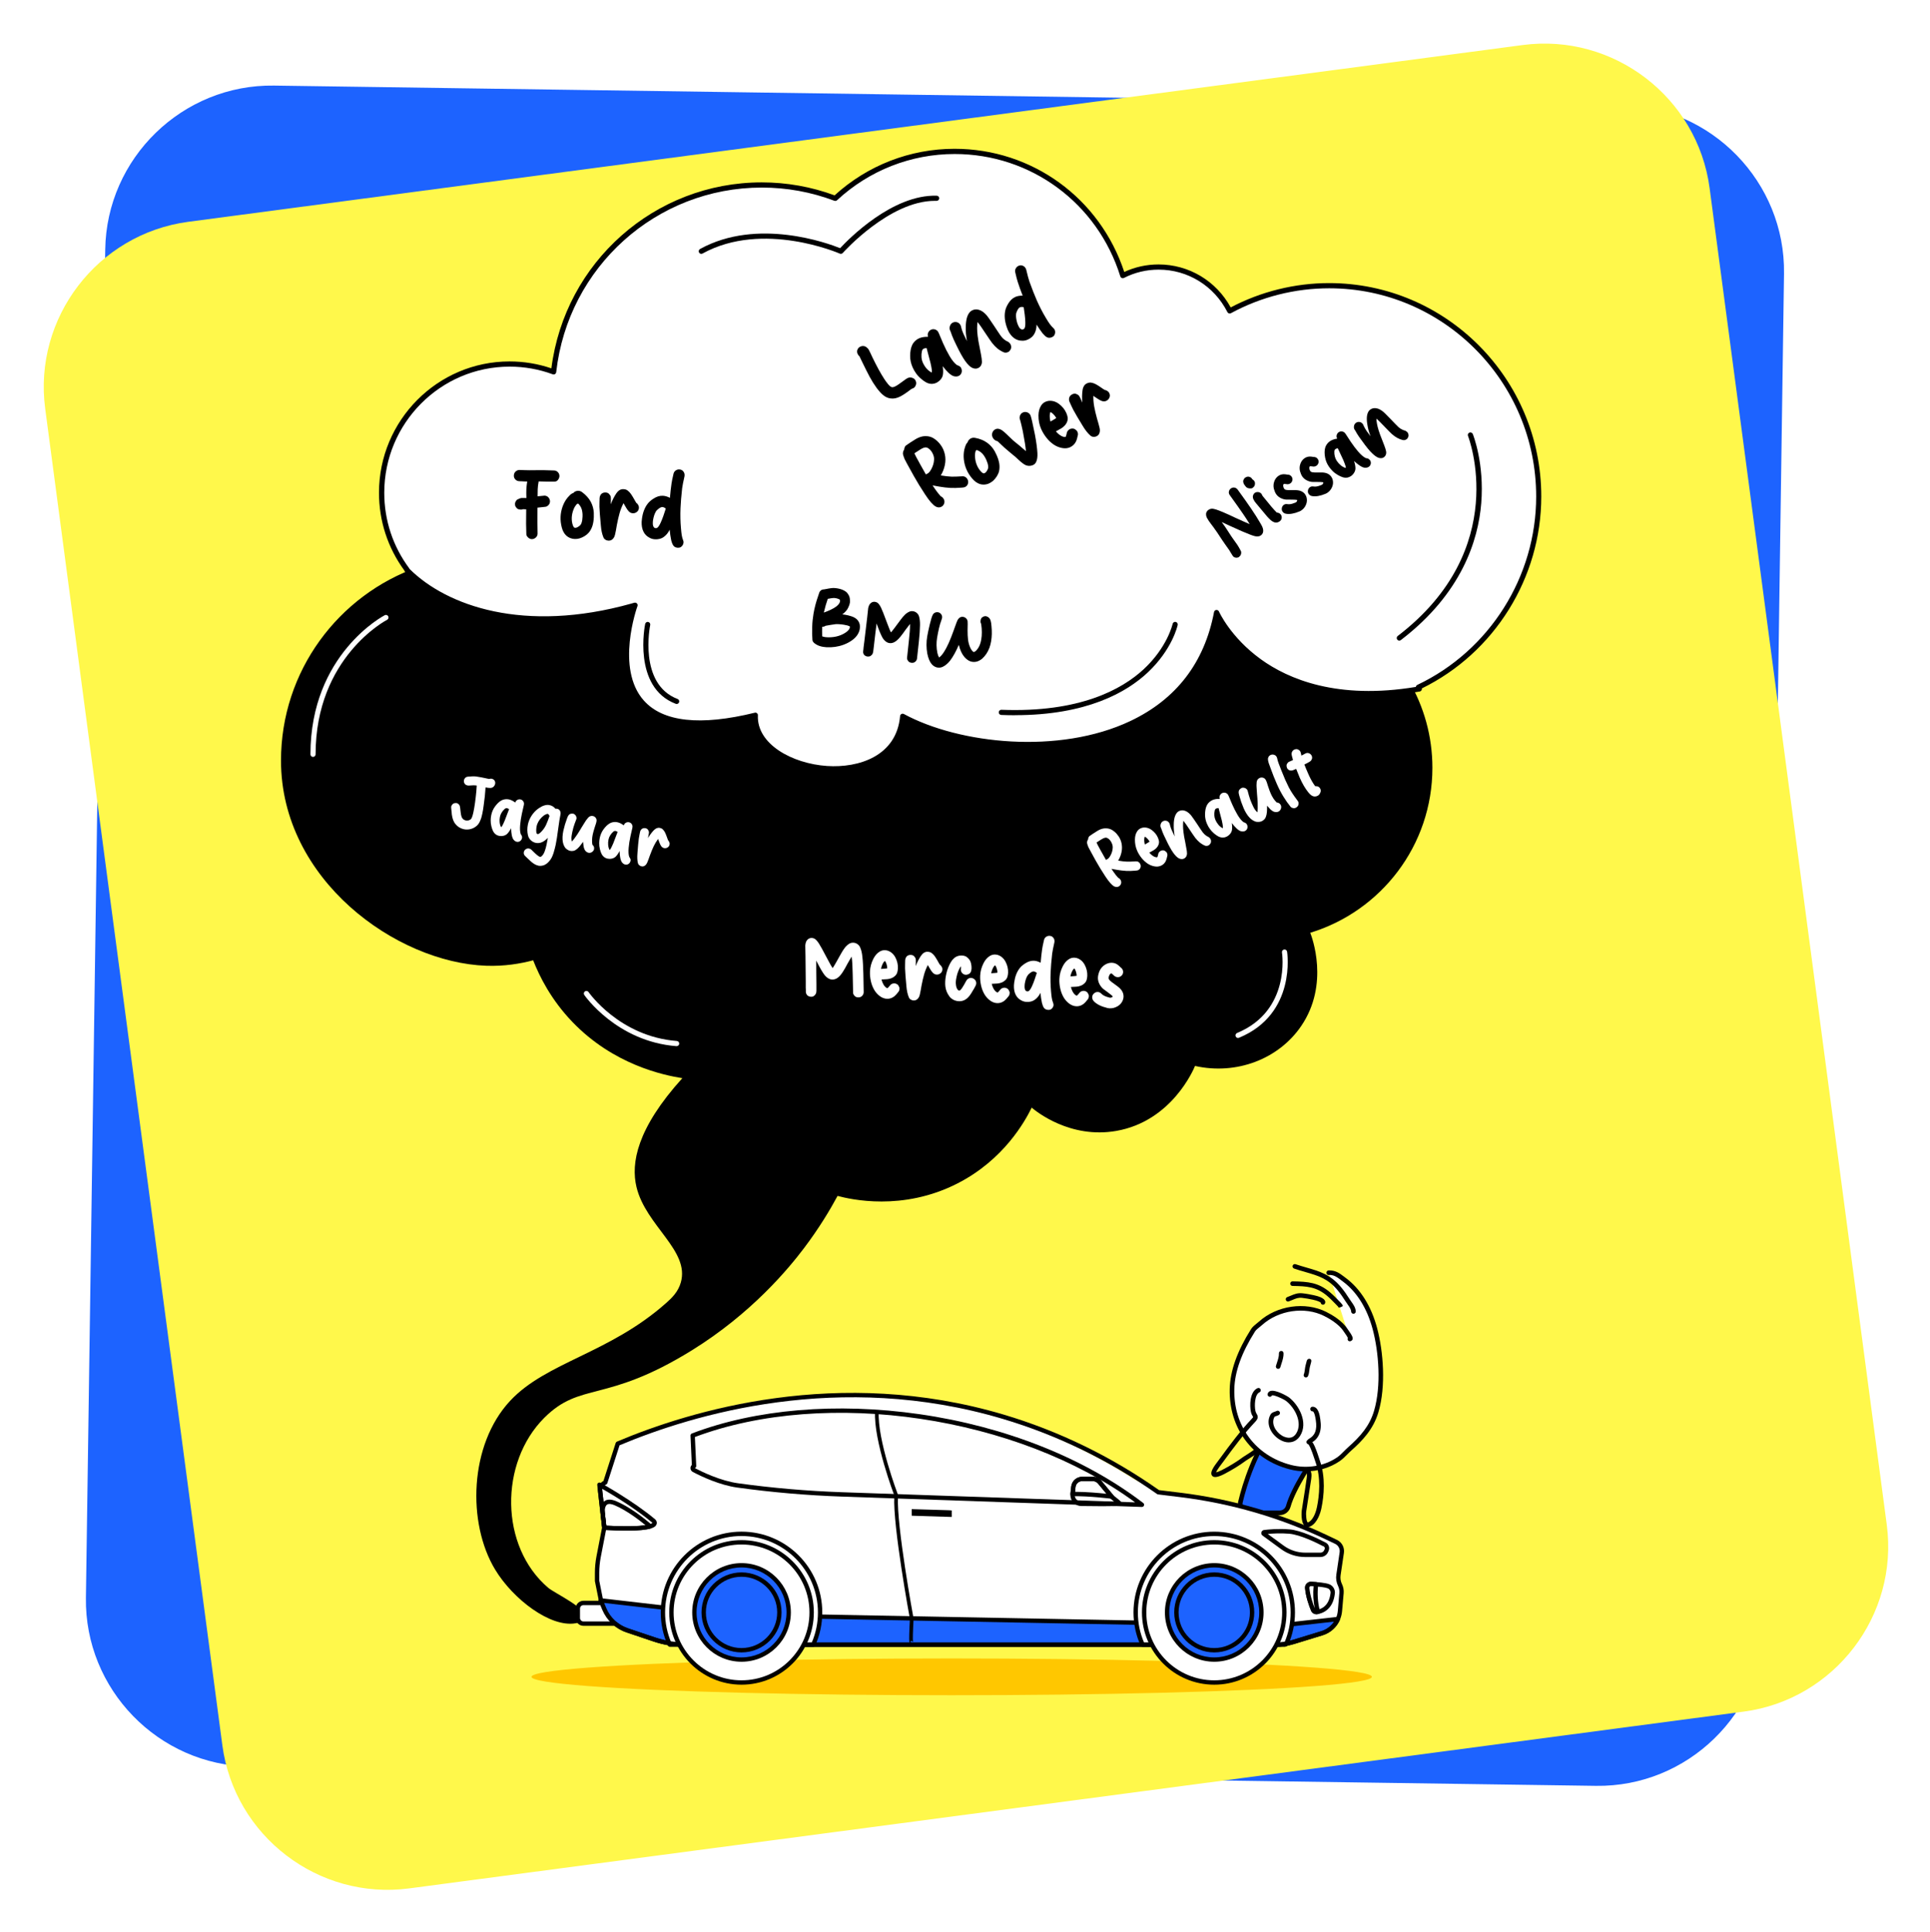 <?xml version="1.0" encoding="UTF-8"?>
<svg id="Layer_2" data-name="Layer 2" xmlns="http://www.w3.org/2000/svg" xmlns:xlink="http://www.w3.org/1999/xlink" viewBox="0 0 747 748">
  <defs>
    <style>
      .cls-1 {
        fill: none;
        stroke: #000;
        stroke-miterlimit: 10;
        stroke-width: 1.42px;
      }

      .cls-2 {
        fill: #fff;
      }

      .cls-3 {
        fill: #fff84b;
        filter: url(#drop-shadow-1);
      }

      .cls-4 {
        fill: #1d63ff;
      }

      .cls-5 {
        fill: #ffc700;
      }
    </style>
    <filter id="drop-shadow-1" x="0" y="0" width="747" height="748" filterUnits="userSpaceOnUse">
      <feOffset dx="12" dy="12"/>
      <feGaussianBlur result="blur" stdDeviation="5"/>
      <feFlood flood-color="#000" flood-opacity=".15"/>
      <feComposite in2="blur" operator="in"/>
      <feComposite in="SourceGraphic"/>
    </filter>
  </defs>
  <g id="Layer_1-2" data-name="Layer 1">
    <g>
      <g>
        <path class="cls-4" d="M627.01,40.59l-520.95-7.46c-35.43-.51-64.83,28.06-65.33,63.49l-.69,47.93-6.1,426.05-.69,47.93c-.51,35.43,28.06,64.83,63.49,65.33l520.95,7.46c35.43.51,64.83-28.06,65.33-63.49l.69-47.93,6.1-426.05.69-47.93c.51-35.43-28.06-64.83-63.49-65.33Z"/>
        <path class="cls-3" d="M577.38,5.43L60.89,73.86C25.77,78.52.84,111.06,5.49,146.18l6.3,47.52,55.97,422.4,6.3,47.52c4.65,35.12,37.2,60.05,72.32,55.4l516.49-68.43c35.12-4.65,60.05-37.2,55.4-72.32l-6.3-47.52-55.97-422.4-6.3-47.52c-4.65-35.12-37.2-60.05-72.32-55.4Z"/>
      </g>
      <g>
        <ellipse class="cls-5" cx="488.01" cy="602.06" rx="29.12" ry="6.36"/>
        <g>
          <path d="M476.84,602.94c.07,0,.14,0,.22-.03,1.5-.37,3.05-.76,4.53-.76h.4c.24,0,.46-.09.63-.26.66-.66.86-2,1.09-3.98.09-.76.18-1.54.3-1.9.29-1.28.51-2.48.74-3.68.43-2.3.87-4.68,1.64-7,.16-.91.34-1.68.51-2.46.3-1.36.61-2.76.7-4.19.06-.03.11-.08.16-.13.34-.35.34-.91,0-1.26-.33-.33-.73-.74-1.33-.49-.59.24-.59.83-.59,1.11,0,1.48-.33,2.98-.68,4.56-.18.8-.36,1.61-.49,2.41-.78,2.29-1.23,4.74-1.67,7.1-.22,1.18-.43,2.35-.7,3.53-.15.45-.25,1.24-.36,2.17-.09.76-.25,2.07-.46,2.67-1.66.02-3.28.42-4.86.82-.48.12-.77.6-.65,1.08.1.4.46.67.86.67Z"/>
          <path d="M502.14,603.74c.49,0,.89-.4.89-.89,0-.49-.39-.88-.88-.89-.53-.03-4.07-.95-7.33-1.85-.23-.91-.42-4.76-.53-7.12-.13-2.65-.21-4.31-.38-4.99.03-.25-.28-2.07-.98-5.96-.26-1.46-.56-3.11-.58-3.35-.04-.47-.48-.81-.92-.83-.48.02-.85.4-.85.87,0,.21.09.72.6,3.62.39,2.16.97,5.42.98,5.87.16.75.26,2.84.36,4.86.28,5.96.46,7.79,1.09,8.42.11.11.24.19.39.23,2.17.6,7.32,2.01,8.14,2.01Z"/>
        </g>
        <g>
          <path class="cls-4" d="M512.28,559.1c-4.15,5.75-11.63,16.77-13.66,24.04-.42,1.49-1.79,2.5-3.34,2.5h-11.76c-2.25,0-3.92-2.09-3.4-4.28,1.59-6.63,5.56-19.78,13.97-30.73.9-1.17,2.47-1.6,3.86-1.13l12.6,4.27c2.22.75,3.09,3.43,1.72,5.33Z"/>
          <path d="M480.08,584.85c-.83-1.05-1.13-2.4-.81-3.7,1.64-6.87,5.66-20.04,14.13-31.06,1.12-1.46,3.07-2.03,4.85-1.43l12.6,4.27c1.33.45,2.34,1.48,2.77,2.82.43,1.33.2,2.74-.62,3.87h0c-4.2,5.82-11.54,16.65-13.52,23.76-.52,1.85-2.24,3.15-4.19,3.15h-11.75c-1.36,0-2.61-.61-3.45-1.67ZM511.56,558.58c.48-.67.62-1.5.37-2.29-.25-.8-.86-1.41-1.65-1.68l-12.6-4.27c-1.07-.36-2.22-.03-2.88.83-8.26,10.76-12.2,23.66-13.81,30.39-.19.77,0,1.57.48,2.19.5.63,1.25.99,2.05.99h11.75c1.16,0,2.18-.76,2.48-1.85,2.05-7.37,9.52-18.4,13.8-24.32h0Z"/>
        </g>
        <g>
          <g>
            <path class="cls-2" d="M514.28,492.66c2.56-.13,3.98,1.2,6,2.69,6.22,4.6,9.93,11.64,11.9,19.04,2.49,9.35,3.29,22.61.51,32-1.83,6.18-5.66,10.41-10.35,14.55-1.47,1.3-2.69,2.85-4.33,3.96-5.36,3.65-12.39,4.64-18.61,3.03-14.2-3.68-22.91-15.56-22.54-30.25.2-8.08,3.91-16.03,8.12-22.71.65-1.04,2.03-1.92,2.94-2.74,6.54-5.87,16.94-7.6,24.93-3.62,2.75,1.37,6.22,3.61,7.9,6.25.29.45,2.59,3.43,1.71,3.47"/>
            <path d="M505.33,569.57c4.73,0,9.38-1.35,13.17-3.93,1.1-.75,2.01-1.67,2.89-2.56.5-.5.99-1,1.52-1.47,4.35-3.84,8.65-8.32,10.61-14.96,2.96-10.01,1.89-23.53-.5-32.48-2.27-8.54-6.5-15.29-12.22-19.52l-.62-.47c-1.72-1.3-3.35-2.51-5.95-2.39-.49.02-.87.44-.84.93.03.49.37.89.93.84,1.98-.1,3.15.8,4.79,2.04l.64.48c5.4,3.99,9.4,10.41,11.56,18.55,2.32,8.72,3.38,21.85.51,31.52-1.74,5.87-5.29,9.9-10.08,14.14-.56.49-1.08,1.02-1.61,1.55-.86.87-1.67,1.69-2.63,2.34-5.02,3.42-11.71,4.5-17.88,2.9-13.65-3.54-22.24-15.07-21.88-29.37.17-6.71,2.78-14,7.99-22.26.38-.61,1.13-1.2,1.85-1.78.33-.27.65-.52.94-.78,6.4-5.74,16.47-7.21,23.94-3.49,1.66.82,5.71,3.05,7.55,5.93.05.08.16.23.3.43.73,1.02,1.19,1.74,1.38,2.15-.08.14-.12.3-.11.47.03.49.36.89.93.84.32-.02.79-.31.93-.6.34-.71-.02-1.55-1.69-3.89l-.25-.35c-2-3.14-6.03-5.46-8.26-6.57-8.1-4.03-19-2.45-25.92,3.76-.26.23-.55.47-.86.71-.8.64-1.7,1.36-2.24,2.22-5.38,8.54-8.08,16.12-8.26,23.16-.38,15.16,8.73,27.38,23.21,31.13,2.02.53,4.1.78,6.16.78Z"/>
          </g>
          <path d="M523.86,508.57s.03,0,.04,0c.49-.02.87-.44.84-.93-.07-1.43-.91-2.61-1.65-3.66-.21-.3-.43-.6-.62-.9-1.21-1.92-2.28-3.42-3.37-4.74-4.1-4.96-8.38-6.2-13.35-7.63-1.37-.4-2.8-.81-4.3-1.32-.46-.17-.97.09-1.13.55-.16.46.09.97.55,1.13,1.53.53,2.99.95,4.39,1.35,4.87,1.41,8.72,2.51,12.47,7.05,1.04,1.26,2.07,2.71,3.24,4.56.21.33.44.65.67.98.66.93,1.28,1.8,1.32,2.72.03.48.42.84.89.84Z"/>
          <path d="M517.61,505.5l-.57-.59c-1.09-1.12-2.21-2.28-3.4-3.29-4.14-3.5-7.78-3.73-13.39-3.82-.49,0-.88-.41-.87-.9,0-.49.39-.89.9-.87,6.03.09,10.01.43,14.51,4.24,1.26,1.07,2.41,2.26,3.53,3.41l.57.59c.56.57.67.77.87,1.3l-.78.44-.87.2c-.12-.32-.13-.33-.49-.7ZM518.95,505.99h.02-.02Z"/>
          <path d="M512.06,505.07s.03,0,.05,0c.49-.02.85-.5.83-.99-.02-.43-.09-1.75-4.35-2.67-1.41-.3-2.92-.6-4.46-.76-1.89-.2-3.13.33-4.57.93-.41.17-.85.36-1.34.54-.46.17-.7.68-.53,1.14.17.46.68.7,1.14.52.52-.19.98-.39,1.41-.57,1.32-.56,2.27-.96,3.7-.8,1.46.15,2.91.44,4.27.73,1.79.39,2.82.9,2.98,1.14.02.47.4.78.86.78Z"/>
          <path d="M505.45,533.22c.34,0,.67-.2.81-.53.33-.74.43-1.54.53-2.32.06-.45.11-.9.22-1.31l.31-1.18c.06-.21.11-.41.15-.59,0-.02.02-.05.02-.07h0s.01-.07.02-.1h.02s-.02,0-.02,0c.1-.57.01-.95-.6-1.11-.45-.12-.93.23-1.1.66h0s0,.02,0,.02c0,.02-.01.04-.02.06,0,.03-.01.06-.02.09l-.47,1.78c-.12.48-.19,1.01-.26,1.54-.09.68-.17,1.32-.39,1.83-.2.45,0,.97.45,1.17.12.05.24.08.36.08Z"/>
          <path d="M494.7,529.9c.39,0,.74-.26.86-.65.12-.43.26-.86.4-1.29.44-1.33.89-2.71.82-4.15-.02-.49-.35-.87-.93-.84-.49.02-.87.44-.84.93.06,1.11-.34,2.33-.73,3.51-.15.46-.3.91-.43,1.36-.13.47.14.96.62,1.1.08.02.16.03.24.03Z"/>
          <path d="M498.85,558.34c1.74,0,3.28-.84,4.33-2.47,3.3-5.17-.44-12.05-4.41-15.02-.38-.28-5.15-3.12-7.16-2.35-.52.2-.87.6-.98,1.14-.1.48.21.95.69,1.05.44.09.86-.15,1.01-.55.92-.17,4.38,1.39,5.38,2.14,3.33,2.5,6.66,8.43,3.97,12.65-1.77,2.77-4.67,1.31-5.51.8-2.51-1.53-4.32-4.75-2.85-7.3.08-.08.49-.22.71-.29.34-.11.69-.22.99-.42.41-.27.52-.82.25-1.23-.27-.41-.83-.52-1.23-.25-.09.06-.34.14-.55.21-.59.19-1.33.42-1.71,1.09-2.03,3.53.17,7.71,3.46,9.71,1.23.75,2.46,1.11,3.61,1.11Z"/>
          <path d="M507.03,558.66c.14,0,.28-.03.41-.1,3.06-1.6,4.27-4.64,3.59-9.02l-.03-.24c-.21-1.42-.7-4.74-2.96-4.74h-.04c-.49,0-.88.41-.87.9,0,.49.44.94.9.87.16-.02.78.29,1.21,3.22l.04.25c.57,3.65-.28,5.92-2.66,7.17-.43.23-.6.76-.37,1.2.16.3.47.48.79.48Z"/>
          <path d="M506.18,591.13c.31,0,.68-.08,1.09-.29,2.76-1.44,3.84-5.38,4.18-7,1-4.82,1.7-11.95-.66-18.6l-.2-.6c-1.79-5.57-2.78-7.28-4.07-7.32-.49,0-.88.41-.87.9,0,.43.31.78.72.86.32.29,1.04,1.49,2.53,6.1l.22.65c2.22,6.26,1.55,13.05.59,17.64-.22,1.07-1.11,4.67-3.26,5.79-.21.11-.28.09-.28.09-.53-.21-.78-3.02-.59-4.33.25-1.71.52-3.42.79-5.13.32-2,.64-4,.92-6l.09-.57c.19-1.17.46-2.78-.11-3.88-.23-.43-.77-.6-1.2-.37-.43.23-.6.76-.37,1.2.3.57.07,1.94-.07,2.76l-.09.62c-.27,1.99-.59,3.98-.91,5.96-.28,1.72-.55,3.43-.8,5.16,0,.05-.52,4.73,1.31,6.03.21.15.57.33,1.05.33Z"/>
          <path d="M470.34,571.78c.81,0,1.97-.38,3.45-1.14,3.07-1.59,5.99-3.39,8.44-5.21l.41-.26c4.33-2.71,4.47-3.01,4.33-3.73-.07-.36-.42-.68-.78-.74-.47-.09-.89.21-1.01.64-.36.3-1.28.95-3.48,2.33-.29.18-.48.3-.52.33-2.37,1.77-5.21,3.51-8.2,5.06-1.04.53-1.85.82-2.31.91.19-.49.79-1.52,2.35-3.54l.39-.51c4.3-5.89,7.95-10.76,12.36-15.45,1.29-1.37,1.23-2.1.63-3.12-.19-.31-.38-.64-.5-1.19-.43-2-.28-6.35,1.56-7.17.45-.2.65-.73.45-1.17-.2-.45-.73-.65-1.18-.45-3.1,1.39-3.06,6.88-2.57,9.17.18.83.49,1.37.7,1.72.06.11.15.26.17.31,0-.01-.02.11-.56.68-4.48,4.76-8.16,9.68-12.5,15.62l-.36.47c-2.04,2.65-3.14,4.41-2.68,5.58.14.35.41.61.77.75.18.07.4.1.64.1Z"/>
        </g>
      </g>
      <ellipse class="cls-5" cx="368.35" cy="649.12" rx="162.64" ry="7.12"/>
      <g>
        <path d="M590.93,191.81c0-43.86-35.56-79.42-79.42-79.42-13.65,0-26.5,3.45-37.72,9.51-4.99-9.82-15.18-16.54-26.95-16.54-4.89,0-9.5,1.17-13.58,3.23-8.49-27.12-33.81-46.8-63.73-46.8-17.46,0-33.35,6.71-45.25,17.68-8.67-3.25-18.05-5.03-27.85-5.03-40.82,0-74.43,30.8-78.9,70.42-5.2-1.91-10.82-2.95-16.69-2.95-26.79,0-48.5,21.71-48.5,48.5,0,10.89,3.59,20.95,9.65,29.04-30.99,10.83-53.23,40.3-53.23,74.98,0,46.19,44.69,78.21,79.42,79.42,7.12.25,13.3-.81,18.18-2.11,2.44,6.24,6.92,15.26,15.19,23.87,15.89,16.55,35.23,20.61,42.55,21.76-17.67,19.54-19.94,32.98-17.75,42.13,3.61,15.08,20.76,24.61,17.14,37.02-1.05,3.6-3.39,5.87-5.64,7.87-22.02,19.57-46.43,22.87-60.42,37.9-15.85,17.03-16.65,47.33-5.8,65.3,6.96,11.54,21.45,22.49,31.14,20.8.88-.15,3.5-.6,3.9-2.08.94-3.51-12.08-9.61-14.48-11.65-18.79-15.99-18.95-48.39-1.54-65.8,14.16-14.16,23.64-5.43,57.04-26.08,23.26-14.38,37.56-31.77,43.42-39.51,5.99-7.91,10.23-15.07,13.06-20.32,4.93,1.31,25.12,6.07,46.44-4.84,18.02-9.22,26.17-24.18,28.7-29.33,1.87,1.57,14.91,12.12,32.74,9.01,21.52-3.75,29.99-23.94,30.47-25.15,16.01,3.59,32.38-2.63,41.12-15.48,11.04-16.23,4.1-34.52,3.48-36.07,27.37-8.34,47.28-33.78,47.28-63.87,0-12.24-3.31-23.7-9.06-33.56,26.95-12.7,45.6-40.1,45.6-71.87Z"/>
        <g>
          <path class="cls-2" d="M595.56,192.19c0-45.06-36.31-81.6-81.1-81.6-13.94,0-27.06,3.54-38.51,9.77-5.1-10.08-15.5-16.99-27.52-16.99-4.99,0-9.7,1.2-13.87,3.31-8.67-27.86-34.53-48.08-65.08-48.08-17.83,0-34.06,6.89-46.21,18.17-8.85-3.33-18.43-5.17-28.44-5.17-41.68,0-76,31.64-80.57,72.35-5.31-1.96-11.05-3.03-17.04-3.03-27.35,0-49.52,22.31-49.52,49.82,0,11.19,3.67,21.52,9.86,29.84-.03.01-.06.02-.09.03,15.11,15.33,45.9,25.87,88.31,13.66-2.12.59,0,0,0,0,0,0-21.87,59.39,46.57,42.58-1.05,23.05,54.28,31.78,57.04.42,32.19,17.45,110.05,20.19,121.49-40.17,0,0,17.6,40.29,78.48,29.58-.12-.22-.24-.44-.37-.66,27.52-13.05,46.57-41.2,46.57-73.84Z"/>
          <path d="M322.84,298.6c-.96,0-1.91-.03-2.84-.09-14.01-.94-28.16-8.76-28.66-20.39-21.18,5-35.86,3.11-43.65-5.61-10.21-11.42-5.33-30.75-3.46-36.77-12.26,3.37-23.53,4.82-33.7,4.82-25.05,0-43.46-8.78-53.78-19.24-.14-.14-.23-.32-.27-.51-6.4-8.76-9.79-19.15-9.79-30.07,0-28.02,22.66-50.82,50.52-50.82,5.55,0,10.99.9,16.2,2.67,5.24-41.13,40.02-71.99,81.41-71.99,9.68,0,19.17,1.69,28.21,5.02,12.75-11.62,29.21-18.02,46.43-18.02,30.03,0,56.28,19.11,65.68,47.68,4.17-1.93,8.63-2.91,13.27-2.91,11.71,0,22.32,6.35,27.93,16.64,11.68-6.16,24.83-9.42,38.1-9.42,45.27,0,82.1,37.05,82.1,82.6,0,31.48-18.11,60.53-46.22,74.3.04.21.02.43-.08.63-.14.29-.41.5-.73.56-31.79,5.59-51.72-2.87-62.83-10.95-8.58-6.24-13.32-13.09-15.42-16.69-4.29,18.58-15.62,32.67-32.89,40.87-27.62,13.12-66.09,9.27-88.19-2.06-2.09,14.66-15.34,19.77-27.36,19.77ZM292.35,275.85c.23,0,.45.08.63.23.24.2.38.5.36.82-.51,11.13,13.22,18.71,26.79,19.62,12.18.8,26.88-3.76,28.25-19.33.03-.33.23-.63.52-.79.3-.16.65-.16.95,0,21.43,11.62,60.08,15.8,87.68,2.7,17.76-8.43,28.65-22.62,32.36-42.17.08-.43.43-.76.87-.81.44-.04.85.19,1.03.59.04.1,4.48,10,16.18,18.47,10.66,7.72,29.68,15.78,60.03,10.73,0-.06.02-.12.04-.17.08-.27.27-.49.53-.61,27.94-13.25,46-41.88,46-72.93,0-44.44-35.93-80.6-80.1-80.6-13.27,0-26.43,3.34-38.04,9.65-.24.13-.52.16-.77.08-.26-.08-.47-.26-.59-.5-5.13-10.14-15.33-16.45-26.62-16.45-4.71,0-9.23,1.08-13.42,3.21-.26.13-.57.14-.84.03-.27-.11-.48-.34-.57-.62-8.82-28.34-34.59-47.38-64.12-47.38-16.92,0-33.09,6.36-45.53,17.9-.28.26-.68.33-1.03.2-8.99-3.39-18.44-5.11-28.08-5.11-40.8,0-75.01,30.72-79.58,71.46-.03.31-.21.58-.47.74-.26.16-.58.19-.87.09-5.34-1.97-10.96-2.97-16.69-2.97-26.76,0-48.52,21.9-48.52,48.83,0,10.64,3.34,20.75,9.66,29.24.06.08.1.16.13.25,14.32,14.24,44.25,25.07,85.97,13.37.03-.01.07-.03.1-.04l.94-.26c.53-.14,1.08.16,1.23.69.06.21.05.43-.03.62-.17.48-8.62,24.16,2.48,36.57,7.41,8.29,21.85,9.87,42.92,4.7.08-.02.16-.03.24-.03Z"/>
        </g>
        <path class="cls-2" d="M121.16,293.01c-.55,0-1-.45-1-1,0-38.86,28.49-53.72,28.77-53.86.49-.25,1.09-.05,1.34.44.25.49.05,1.09-.44,1.34-.28.14-27.68,14.49-27.68,52.08,0,.55-.45,1-1,1Z"/>
        <path d="M271.44,98.27c-.35,0-.69-.19-.88-.52-.27-.48-.09-1.09.39-1.36,22.25-12.26,49.61-2.18,54.22-.32,3.12-3.37,20.16-20.84,37.39-20.31.55.02.98.48.97,1.03-.02.55-.49.96-1.03.97-.24,0-.47-.01-.71-.01-17.55,0-35.42,19.97-35.6,20.18-.29.32-.76.42-1.15.25-.29-.13-29.74-12.92-53.11-.04-.15.08-.32.12-.48.12Z"/>
        <path d="M541.59,247.98c-.3,0-.6-.13-.79-.39-.34-.44-.25-1.07.19-1.4,44.1-33.74,27.37-77,27.2-77.43-.21-.51.04-1.09.55-1.3.51-.2,1.09.04,1.3.55.18.46,4.5,11.4,3.27,26.78-1.14,14.18-7.45,34.89-31.1,52.98-.18.14-.39.21-.61.21Z"/>
        <path class="cls-2" d="M261.9,404.98s-.05,0-.08,0c-23.17-1.79-35.55-19.64-35.68-19.82-.31-.46-.19-1.08.26-1.39.46-.31,1.08-.19,1.39.26.12.17,11.99,17.23,34.18,18.95.55.04.96.52.92,1.07-.04.52-.48.92-.99.92Z"/>
        <path class="cls-2" d="M479.19,401.81c-.39,0-.76-.23-.92-.62-.21-.51.03-1.09.54-1.31,20.87-8.65,17.41-30.94,17.38-31.16-.09-.54.28-1.06.82-1.15.55-.1,1.06.28,1.15.82.04.24,3.74,24.09-18.58,33.33-.13.05-.25.08-.38.08Z"/>
        <path d="M392.85,276.87c-1.73,0-3.5-.03-5.33-.11-.55-.02-.98-.49-.96-1.04.02-.55.5-.99,1.04-.96,30.33,1.17,46.73-7.93,55.15-15.78,9.09-8.48,11.1-17.37,11.11-17.46.12-.54.65-.88,1.19-.77.54.12.88.65.77,1.18-.08.38-2.11,9.49-11.6,18.4-8.18,7.68-23.64,16.52-51.36,16.52Z"/>
        <path d="M261.9,272.52c-.12,0-.24-.02-.36-.07-16.84-6.42-11.89-30.67-11.83-30.91.12-.54.64-.89,1.18-.77.54.11.88.64.77,1.18-.05.23-4.65,22.82,10.59,28.63.52.2.77.77.58,1.29-.15.4-.53.64-.93.64Z"/>
      </g>
      <g>
        <g>
          <rect class="cls-2" x="223.65" y="620.53" width="25.27" height="8" rx="2.17" ry="2.17"/>
          <path class="cls-2" d="M232.71,620.03l1.16,2.79c1.63,3.91,4.87,6.94,8.89,8.29l16.39,5.53h238.14l14.37-4.41c3.87-1.19,6.63-4.6,6.99-8.64l.6-6.92c.08-1.08-.12-2.16-.59-3.13-.58-1.2-.79-2.55-.59-3.87l1.28-8.64c.26-1.73-.65-3.43-2.23-4.18l-3.28-1.56c-18.03-8.6-37.34-14.22-57.17-16.63l-8.34-1.02-9.49-5.11c-16.03-10.26-44.76-25.62-83.7-31.02-54.82-7.59-97.82,9.01-116.01,17.31-2.37,5.31-3.51,10.41-5.89,15.71l.66,16.73-2.2,11.34c-.4,2.04-.6,4.12-.6,6.2v3.15c.54,2.68,1.07,5.36,1.61,8.04Z"/>
          <g>
            <path class="cls-2" d="M268.55,569.07c-.65-.34-.59-1.28.09-1.54l-.55-11.81c49.72-18.98,126.24-9.73,173.9,26.81l-116.19-4.02c-13.49-.47-26.94-1.63-40.31-3.48-6.78-.94-13.84-4.32-16.95-5.95Z"/>
            <path d="M441.99,583.36s-.02,0-.03,0l-116.19-4.02c-13.47-.47-27.06-1.64-40.4-3.49-6.76-.94-13.69-4.19-17.22-6.04h0c-.6-.31-.94-.93-.9-1.6.03-.44.22-.84.52-1.13l-.52-11.34c-.02-.36.2-.7.54-.83,24.72-9.43,56.03-12.08,88.14-7.46,33.12,4.77,63.87,16.98,86.57,34.39.29.22.4.61.28.95-.12.34-.44.56-.79.56ZM268.94,568.32c2.77,1.45,9.93,4.92,16.67,5.86,13.28,1.84,26.82,3.01,40.22,3.47l113.51,3.93c-45.34-33.35-119.44-44.46-170.38-25.3l.52,11.2c.02.36-.2.7-.54.83l-.39.76.39-.75Z"/>
          </g>
          <g>
            <path class="cls-2" d="M253.06,588.83s4.36,3.94-19.15,2.57l-1.9-16.64s12.55,6.89,21.05,14.08Z"/>
            <path d="M242.59,592.52c-2.37,0-5.25-.09-8.73-.29-.41-.02-.74-.34-.79-.75l-1.9-16.64c-.04-.31.11-.62.37-.79.26-.18.6-.19.88-.04.13.07,12.72,7.01,21.19,14.17,0,0,.01.01.02.02.34.31.83,1.06.47,1.92-.3.72-1.01,2.4-11.5,2.4ZM234.66,590.59c16.22.89,17.76-.92,17.87-1.11-.01,0-.03-.01-.05-.03-6.66-5.63-15.94-11.13-19.45-13.15l1.63,14.3Z"/>
          </g>
          <path d="M242.62,592.53c-2.51,0-5.44-.1-8.77-.29-.41-.02-.74-.34-.79-.75l-.59-5.21c-.05-.34-.51-3.65,1.39-5.12,1.11-.86,2.69-.86,4.71,0,6.7,2.87,13.36,8.83,13.64,9.08.23.2.32.51.26.81-.06.3-.28.53-.57.62-1.85.57-4.95.86-9.28.86ZM234.66,590.59c8.24.45,12.73.22,15.16-.18-2.25-1.86-7.14-5.66-11.91-7.7-.97-.41-2.27-.79-3.01-.22-.96.74-.87,2.88-.76,3.57l.52,4.54Z"/>
          <g>
            <path class="cls-4" d="M495.83,629.21l-215.04-4.09-48.28-5.6c.07.17.14.35.21.52l1.16,2.79c1.63,3.91,4.87,6.93,8.89,8.29l10.34,3.49c4,1.35,8.19,2.04,12.42,2.04h228.38c2.24,0,4.47-.33,6.62-.99l11.13-3.41c2.82-.86,5.05-2.91,6.19-5.52l-22.03,2.48Z"/>
            <path d="M493.91,637.49h-228.38c-4.32,0-8.59-.7-12.69-2.08l-10.34-3.49c-4.25-1.43-7.67-4.63-9.4-8.76l-1.16-2.79c-.07-.18-.15-.36-.22-.54-.11-.27-.06-.59.12-.82.18-.23.47-.36.76-.32l48.28,5.6,214.9,4.08,21.97-2.47c.31-.03.59.1.77.34.18.24.21.56.09.84-1.26,2.88-3.71,5.06-6.72,5.98l-11.13,3.41c-2.23.68-4.54,1.03-6.86,1.03ZM233.83,620.51l.83,1.99c1.54,3.69,4.59,6.54,8.38,7.82l10.34,3.49c3.92,1.32,8.01,1.99,12.15,1.99h228.38c2.16,0,4.31-.32,6.37-.95l11.13-3.41c2.04-.63,3.78-1.94,4.93-3.69l-20.42,2.3s-.08,0-.11,0l-215.04-4.09-46.95-5.45Z"/>
          </g>
          <g>
            <path class="cls-2" d="M489.15,593.74c-.25-.18-.15-.58.16-.62,1.66-.21,5.56-.6,9.8-.23,4.34.38,10.88,3.59,13.63,5.03.74.39,1.06,1.27.74,2.04l-.18.45c-.37.9-1.24,1.49-2.22,1.49h-5.86c-3.2,0-6.31-1.02-8.89-2.9l-7.18-5.25Z"/>
            <path d="M512.68,597.89c-2.78-1.46-9.26-4.63-13.57-5-1.72-.15-3.39-.17-4.88-.14l5.21,3.67c2.03,1.43,4.38,2.34,6.84,2.66l3.77.49c.7.09,1.41-.19,1.86-.73l.78-.94Z"/>
            <g>
              <path class="cls-2" d="M512.68,597.89l.06.03c.73.38,1.06,1.27.74,2.03l-.19.46c-.37.9-1.24,1.49-2.22,1.49h-5.86c-3.2,0-6.31-1.02-8.89-2.9l-7.16-5.23c-.26-.19-.15-.6.17-.64,1.68-.21,5.56-.6,9.77-.23,4.31.38,10.79,3.55,13.57,5Z"/>
              <path d="M511.08,602.74h-5.86c-3.4,0-6.65-1.06-9.39-3.07l-7.16-5.23c-.4-.29-.58-.79-.45-1.27.12-.48.52-.83,1.01-.89,1.54-.2,5.58-.61,9.95-.23,4.33.38,10.56,3.35,13.89,5.09,0,0,0,0,0,0l.06.03c1.12.59,1.61,1.92,1.13,3.1l-.19.45c-.5,1.22-1.67,2.01-2.99,2.01ZM490.67,593.81l6.15,4.5c2.45,1.79,5.36,2.74,8.4,2.74h5.86c.63,0,1.2-.38,1.44-.96l.19-.45c.15-.37,0-.78-.35-.97l.33-.78-.39.75c-2.59-1.35-9.06-4.54-13.26-4.91-3.32-.29-6.46-.1-8.36.09Z"/>
            </g>
          </g>
          <path d="M367.27,584.63l-14.4-.43v2.53c.22.02.43.04.65.04l14.84.46v-2.52c-.36-.04-.72-.07-1.08-.08Z"/>
          <g>
            <path class="cls-2" d="M505.96,614.71c.31,3.43,1.59,6.86,2.26,8.46.25.6.88.96,1.53.86,1.87-.27,5.47-1.55,6.09-7.31.12-1.13-.53-2.2-1.59-2.64-1.39-.58-4.78-.82-6.79-.91-.86-.04-1.58.68-1.5,1.55Z"/>
            <path d="M509.53,624.89c-.91,0-1.74-.54-2.1-1.4-.73-1.75-2.01-5.2-2.32-8.71-.06-.65.17-1.29.62-1.76.46-.48,1.09-.74,1.76-.7,2.43.12,5.63.38,7.07.98,1.4.58,2.26,2.02,2.1,3.51-.69,6.47-4.99,7.79-6.8,8.06-.11.02-.22.02-.33.02ZM507.39,614c-.16,0-.32.07-.44.19-.07.07-.18.22-.16.44h0c.29,3.28,1.5,6.55,2.19,8.21.1.25.37.39.63.36,1.77-.26,4.83-1.46,5.38-6.57.08-.75-.36-1.48-1.07-1.77-.94-.39-3.31-.7-6.51-.85,0,0-.02,0-.03,0Z"/>
          </g>
          <g>
            <path class="cls-2" d="M510.07,623.97c-.11.02-.22.04-.32.05-.65.1-1.28-.26-1.53-.86-.67-1.6-1.95-5.02-2.26-8.46-.08-.86.64-1.59,1.5-1.55.56.03,1.22.06,1.91.12v.03c-.43,3.41-.23,6.87.58,10.21l.11.46Z"/>
            <path d="M509.54,624.89c-.91,0-1.74-.54-2.1-1.4-.73-1.74-2.01-5.2-2.32-8.71-.06-.65.17-1.29.62-1.76.46-.48,1.09-.74,1.76-.7.56.03,1.23.06,1.94.12.23.02.44.13.59.3.15.18.21.4.19.63-.42,3.36-.23,6.69.56,9.94l.11.46c.05.22.01.46-.11.65-.12.19-.32.33-.55.37-.12.02-.24.04-.35.06-.11.02-.22.02-.34.02ZM507.39,614c-.16,0-.32.07-.44.19-.07.07-.18.22-.16.44.28,3.11,1.38,6.21,2.08,7.94-.57-2.81-.71-5.66-.44-8.51-.36-.02-.71-.04-1.02-.06,0,0-.02,0-.03,0Z"/>
          </g>
          <g>
            <path class="cls-2" d="M439.57,624.19c0-16.79,13.61-30.41,30.41-30.41s30.41,13.61,30.41,30.41c0,4.38-.93,8.55-2.6,12.31l-.49.15h-55.06c-1.71-3.8-2.66-8.02-2.66-12.46Z"/>
            <path d="M497.29,637.49h-55.06c-.33,0-.63-.19-.77-.5-1.82-4.04-2.74-8.35-2.74-12.81,0-17.23,14.02-31.25,31.25-31.25s31.25,14.02,31.25,31.25c0,4.4-.9,8.66-2.67,12.65-.1.22-.29.39-.52.46l-.49.15c-.08.02-.16.04-.25.04ZM442.78,635.81h54.38c1.58-3.68,2.37-7.58,2.37-11.62,0-16.3-13.26-29.56-29.56-29.56s-29.56,13.26-29.56,29.56c0,4.04.8,7.95,2.37,11.62Z"/>
          </g>
          <g>
            <path class="cls-2" d="M256.59,624.19c0-16.8,13.62-30.42,30.42-30.42s30.42,13.62,30.42,30.42c0,4.44-.95,8.66-2.66,12.46h-55.51c-1.71-3.8-2.66-8.02-2.66-12.46Z"/>
            <path d="M314.76,637.49h-55.51c-.33,0-.63-.19-.77-.5-1.82-4.04-2.74-8.35-2.74-12.81,0-17.24,14.02-31.26,31.26-31.26s31.26,14.02,31.26,31.26c0,4.46-.92,8.77-2.74,12.81-.14.3-.44.5-.77.5ZM259.8,635.81h54.41c1.57-3.68,2.37-7.58,2.37-11.62,0-16.31-13.27-29.58-29.58-29.58s-29.58,13.27-29.58,29.58c0,4.04.8,7.95,2.37,11.62Z"/>
          </g>
          <g>
            <g>
              <path class="cls-2" d="M415.14,578.35l.31-2.79c.19-1.74,1.66-3.05,3.41-3.05h4.12c1.02,0,1.99.45,2.64,1.24l4.63,5.58s-8.66-1.1-15.1-.98Z"/>
              <path d="M430.24,580.17s-.07,0-.11,0c-.08-.01-8.67-1.1-14.98-.97-.24,0-.47-.09-.64-.27s-.24-.42-.22-.66l.31-2.79c.24-2.17,2.07-3.8,4.25-3.8h4.12c1.27,0,2.47.56,3.29,1.54l4.63,5.58c.22.27.26.64.09.94-.15.27-.43.44-.74.44ZM416.18,577.5c4.3,0,9.31.46,12.07.76l-3.29-3.97c-.49-.59-1.22-.93-1.99-.93h-4.12c-1.32,0-2.42.99-2.57,2.3l-.2,1.84h.1Z"/>
            </g>
            <path d="M427.21,583.07c-2.14,0-4.96-.03-8.72-.08-1.48-.02-2.82-.78-3.58-2.04-.49-.8-.7-1.76-.6-2.7l.31-2.79c.24-2.17,2.07-3.8,4.25-3.8h4.12c1.27,0,2.47.56,3.29,1.54l4.63,5.58c.12.14.26.28.4.39,2.37,1.84,2.61,2.2,2.7,2.33.17.26.19.61.04.89-.24.44-.37.67-6.83.67ZM418.86,573.35c-1.32,0-2.42.99-2.57,2.3l-.31,2.79c-.06.57.07,1.15.36,1.63.47.76,1.28,1.22,2.17,1.24,6.68.09,10.72.08,12.79.02-.3-.24-.64-.51-1.04-.82-.24-.19-.47-.41-.66-.64l-4.63-5.58c-.49-.59-1.22-.93-1.99-.93h-4.12Z"/>
          </g>
          <path d="M493.58,637.49h-228.24c-4.2,0-8.34-.68-12.32-2.02l-10.52-3.55c-1.75-.59-3.37-1.48-4.82-2.65-.36-.29-.42-.82-.13-1.18.29-.36.82-.42,1.18-.13,1.28,1.04,2.73,1.83,4.3,2.36l10.52,3.55c3.8,1.28,7.76,1.94,11.78,1.94h228.24c2.38,0,4.74-.35,7.02-1.05l10.82-3.32c3.56-1.09,6.07-4.19,6.39-7.9l.6-6.92c.07-.92-.1-1.85-.51-2.69-.66-1.36-.89-2.86-.67-4.36l1.28-8.64c.2-1.37-.5-2.7-1.76-3.3l-3.28-1.56c-17.98-8.58-37.13-14.15-56.91-16.55l-8.34-1.02c-.14-.02-.27-.07-.38-.15-18.51-13.03-38.65-22.83-59.84-29.12-63.07-18.74-119.78-1.71-148.19,10.25l-4.74,14.69c-.08.24-.26.44-.5.53-.97.37-1.57,1.35-1.45,2.38l1.61,14.12c0,.09,0,.17,0,.26l-2.2,11.34c-.38,1.99-.58,4.02-.58,6.04v3.07l1.59,7.96c.09.46-.2.9-.66.99-.46.1-.9-.2-.99-.66l-1.61-8.04c-.01-.05-.02-.11-.02-.17v-3.15c0-2.13.21-4.26.61-6.36l2.17-11.21-1.6-14c-.19-1.66.68-3.23,2.13-3.98l4.74-14.7c.08-.23.25-.42.47-.52,28.5-12.05,85.84-29.43,149.68-10.47,21.3,6.33,41.55,16.17,60.16,29.24l8.13.99c19.96,2.43,39.29,8.05,57.43,16.71l3.28,1.56c1.93.92,3.01,2.95,2.7,5.07l-1.28,8.64c-.17,1.16,0,2.32.52,3.37.54,1.11.77,2.34.67,3.56l-.61,6.92c-.38,4.4-3.36,8.07-7.58,9.37l-10.82,3.32c-2.44.75-4.97,1.13-7.51,1.13Z"/>
          <g>
            <g>
              <g>
                <circle class="cls-2" cx="287.01" cy="624.18" r="27.13"/>
                <path d="M287.01,652.16c-15.43,0-27.98-12.55-27.98-27.98s12.55-27.98,27.98-27.98,27.98,12.55,27.98,27.98-12.55,27.98-27.98,27.98ZM287.01,597.89c-14.5,0-26.29,11.79-26.29,26.29s11.79,26.29,26.29,26.29,26.29-11.79,26.29-26.29-11.79-26.29-26.29-26.29Z"/>
              </g>
              <g>
                <circle class="cls-4" cx="287.01" cy="624.18" r="18.25"/>
                <path d="M287.01,643.28c-10.53,0-19.09-8.57-19.09-19.09s8.57-19.09,19.09-19.09,19.09,8.56,19.09,19.09-8.56,19.09-19.09,19.09ZM287.01,606.78c-9.6,0-17.41,7.81-17.41,17.41s7.81,17.41,17.41,17.41,17.41-7.81,17.41-17.41-7.81-17.41-17.41-17.41Z"/>
              </g>
              <path d="M287.01,639.67c-8.54,0-15.49-6.95-15.49-15.49s6.95-15.49,15.49-15.49,15.49,6.95,15.49,15.49-6.95,15.49-15.49,15.49ZM287.01,610.38c-7.61,0-13.8,6.19-13.8,13.8s6.19,13.8,13.8,13.8,13.8-6.19,13.8-13.8-6.19-13.8-13.8-13.8Z"/>
            </g>
            <g>
              <g>
                <circle class="cls-2" cx="469.97" cy="624.18" r="27.13"/>
                <path d="M469.97,652.16c-15.43,0-27.98-12.55-27.98-27.98s12.55-27.98,27.98-27.98,27.98,12.55,27.98,27.98-12.55,27.98-27.98,27.98ZM469.97,597.89c-14.5,0-26.29,11.79-26.29,26.29s11.79,26.29,26.29,26.29,26.29-11.79,26.29-26.29-11.79-26.29-26.29-26.29Z"/>
              </g>
              <g>
                <circle class="cls-4" cx="469.97" cy="624.18" r="18.25"/>
                <path d="M469.97,643.28c-10.53,0-19.09-8.57-19.09-19.09s8.56-19.09,19.09-19.09,19.09,8.56,19.09,19.09-8.57,19.09-19.09,19.09ZM469.97,606.78c-9.6,0-17.41,7.81-17.41,17.41s7.81,17.41,17.41,17.41,17.41-7.81,17.41-17.41-7.81-17.41-17.41-17.41Z"/>
              </g>
              <path d="M469.97,639.67c-8.54,0-15.49-6.95-15.49-15.49s6.95-15.49,15.49-15.49,15.49,6.95,15.49,15.49-6.95,15.49-15.49,15.49ZM469.97,610.38c-7.61,0-13.8,6.19-13.8,13.8s6.19,13.8,13.8,13.8,13.8-6.19,13.8-13.8-6.19-13.8-13.8-13.8Z"/>
            </g>
          </g>
          <path d="M237.69,629.37h-11.87c-1.66,0-3.02-1.35-3.02-3.02v-3.66c0-1.66,1.35-3.01,3.02-3.01h6.39c.47,0,.84.38.84.84s-.38.84-.84.84h-6.39c-.73,0-1.33.6-1.33,1.33v3.66c0,.73.6,1.33,1.33,1.33h11.87c.47,0,.84.38.84.84s-.38.84-.84.84Z"/>
        </g>
        <path class="cls-1" d="M346.82,578.71s-8.05-21.15-7.42-32.35"/>
        <path class="cls-1" d="M352.86,626.49s-6.64-35.95-6.01-47.16"/>
        <path class="cls-1" d="M352.86,635.81s-.59,1.89.04-9.32"/>
      </g>
      <g>
        <path d="M318.64,250.42c-1.25-.21-2.27-.6-3.07-1.17-.71-.47-1.08-.97-1.12-1.5-.13-1.53-.16-3.3-.08-5.31.04-1.54.21-3.16.49-4.85.39-2.31,1-4.62,1.82-6.92.07-.16.16-.44.27-.82.11-.39.19-.62.25-.7.15-.26.35-.48.58-.65.24-.18.49-.28.75-.3l.5-.05c.34-.09.97-.21,1.88-.35.91-.14,1.49-.2,1.75-.18.5.02,1,.07,1.51.16,1.27.21,2.33.62,3.16,1.22.5.37.94.93,1.31,1.69.27.59.38,1.43.33,2.51-.08.6-.29,1.24-.62,1.92-.4.94-1.17,1.84-2.32,2.71.24.02.6.07,1.09.15.83.14,1.64.34,2.45.61,1.03.33,1.82.82,2.37,1.48.43.53.71,1.12.84,1.78.08.58.07,1.12-.01,1.63-.13.76-.41,1.48-.84,2.16-.43.68-.95,1.26-1.55,1.75-1.09.91-2.38,1.64-3.87,2.19-2.11.78-4.33,1.1-6.64.97-.52-.04-.92-.09-1.22-.14ZM318.22,246.33c.43.16.87.27,1.32.32,1.31.13,2.63.06,3.96-.21,1.33-.28,2.54-.76,3.61-1.45.83-.54,1.39-1.08,1.68-1.64.07-.16.12-.32.14-.47.02-.13.03-.22.02-.29,0-.04-.04-.09-.12-.13-.09-.05-.14-.07-.17-.08-.38-.2-1.05-.37-2-.53-.64-.11-1.27-.18-1.91-.22-.64-.04-1.1-.04-1.39,0-.51.07-1.16.16-1.93.29-.77.13-1.41.24-1.9.33l-.54.3c-.36.07-.62.1-.77.1-.04.89-.04,2.12,0,3.69ZM325.14,232.66c0-.26-.04-.43-.11-.51-.11-.13-.32-.24-.63-.33-.31-.12-.64-.21-1-.27-.36-.06-.71-.08-1.04-.04-.17,0-.83.1-1.98.32-.58,1.65-1.09,3.41-1.52,5.3,4.06-1.45,6.15-2.94,6.28-4.46Z"/>
        <path d="M335.66,254.15c-.25-.04-.52-.15-.8-.31-.28-.17-.47-.37-.58-.6-.19-.42-.26-.75-.22-.99l.11-.83c0-.15.02-.3.04-.45.02-.15.03-.27.03-.36l.3-2.34c.51-4.06.87-7.1,1.09-9.14.23-2.25.36-3.49.4-3.72.2-.92.53-1.57.98-1.93.51-.44,1.08-.6,1.72-.49.61.1,1.11.42,1.48.94.32.43.59.87.8,1.33.22.46.49,1.11.83,1.95l.52,1.36c.12.3.5,1.31,1.14,3.02.64,1.71,1.08,2.78,1.33,3.22.42-.41,1.68-2.05,3.77-4.92.56-.75,1.1-1.38,1.61-1.89s1.07-.9,1.69-1.18c.47-.23,1-.29,1.57-.19.53.09,1,.32,1.4.68.41.36.69.81.84,1.33.28.92.4,2.06.37,3.43-.02,1.65-.17,3.75-.44,6.3l-.72,6.61c-.03.32-.17.63-.4.91-.23.29-.51.49-.84.61-.3.1-.63.12-.99.06-.55-.09-.94-.31-1.17-.66-.34-.43-.49-.83-.45-1.22l.72-6.78c.15-1.41.26-2.59.34-3.54.07-.95.1-1.89.09-2.83-.2.25-.8,1.04-1.81,2.38-.64.94-1.31,1.84-2.02,2.7-.88,1.07-1.73,1.78-2.55,2.12-.58.23-1.15.3-1.7.2-.34-.06-.66-.18-.95-.36-.78-.44-1.44-1.23-1.98-2.39-.37-.76-.73-1.6-1.08-2.52-.35-.92-.56-1.48-.63-1.69l-.22-.63-.53,4.29c-.23,1.9-.41,3.36-.51,4.39-.04.25-.07.48-.08.67-.06.6-.12,1.09-.18,1.47-.09.53-.19.87-.3,1.03-.17.25-.38.47-.62.65-.24.18-.48.28-.72.3-.22.03-.44.02-.65-.01Z"/>
        <path d="M362.89,258.43c-.45-.08-.87-.23-1.28-.48-.41-.24-.75-.54-1.04-.9-.75-.89-1.3-2.25-1.67-4.07-.39-2.22-.4-4.44-.02-6.64.2-1.21.54-2.77,1-4.69.46-1.91.85-3.15,1.17-3.71.25-.44.62-.73,1.13-.89.32-.08.6-.09.86-.05.51.09.92.35,1.24.78.32.44.43.92.34,1.45-.03.15-.06.26-.09.34-.53,1.48-.91,2.72-1.12,3.73-.27,1.2-.5,2.38-.7,3.54-.33,1.97-.3,3.95.11,5.94.16.72.38,1.31.65,1.75.29-.19.59-.46.89-.8.21-.23.49-.59.84-1.1.77-1.18,1.44-2.44,2.03-3.78s1.21-2.92,1.87-4.75l.26-.74c.71-2.04,1.17-3.2,1.37-3.5.27-.41.54-.69.83-.84.38-.22.81-.29,1.28-.21.4.07.76.25,1.08.56.32.3.52.68.59,1.13.05.31.05,1.5-.01,3.56,0,1.33.05,2.5.17,3.51.12,1.01.37,1.96.74,2.85.15.4.37.81.66,1.24.29.43.57.68.84.75.08.01.23-.05.43-.19.33-.18.67-.52,1.02-1.01.69-.89,1.17-2.09,1.43-3.62.31-1.82.3-3.8-.01-5.92,0-.09-.05-.23-.14-.42-.09-.19-.13-.34-.14-.45-.02-.13,0-.35.04-.65.09-.55.3-.94.62-1.17.55-.39,1.07-.53,1.58-.42.87.26,1.43.82,1.68,1.69.18.64.28,1.35.33,2.12.21,2.08.17,4.03-.13,5.83-.16.95-.38,1.82-.67,2.6-.66,1.72-1.61,3.12-2.83,4.2-.79.65-1.61,1.05-2.46,1.19-.41.08-.88.08-1.41,0-1.06-.18-2.05-.79-2.96-1.84-.98-1.15-1.71-2.72-2.18-4.72-1.05,2.48-2.18,4.52-3.39,6.13-.93,1.15-1.91,1.96-2.93,2.42-.63.26-1.27.34-1.9.23Z"/>
      </g>
      <g>
        <path d="M207.37,208.09c-.46.43-.99.63-1.57.61-.29-.01-.54-.07-.76-.18-.33-.16-.63-.4-.9-.73-.27-.32-.4-.66-.42-1-.11-2.13-.13-5.34-.05-9.62l-1.23-.05c-.07,0-.13,0-.16.03-.04.02-.08.05-.13.07-.15.04-.39.06-.73.04-.63-.03-1.09-.2-1.39-.53-.35-.38-.55-.69-.62-.93-.06-.27-.09-.54-.08-.8.01-.26.07-.49.17-.68.21-.45.44-.76.69-.92.64-.36,1.22-.57,1.73-.62.32-.01.66,0,1.03,0,.38.01.64.03.78.03-.04-1.55-.04-2.72,0-3.52.06-.94.17-1.91.33-2.89-.46,0-.86,0-1.2-.03-.34-.03-.62-.04-.83-.05l-1.02-.04c-.63-.02-1.15-.25-1.55-.68-.41-.43-.6-.94-.57-1.55.03-.63.26-1.15.71-1.55.45-.4.98-.6,1.58-.57l1.89.07c.82.03,1.44.04,1.85.04l2.14-.02c.7-.02,1.76-.03,3.16-.02l4.25.13c.6.02,1.1.26,1.5.69.39.44.58.95.56,1.53-.02.43-.17.87-.47,1.29-.3.42-.65.68-1.07.76-.32.06-1.04.08-2.18.06-1.14-.02-1.89-.04-2.25-.05-1.16-.05-1.85-.06-2.07-.05-.22,1.18-.34,2.19-.37,3.04-.02.61-.04,1.51-.04,2.72.1,0,.22,0,.37-.02.15-.02.3-.04.47-.05,1.14-.12,1.76-.19,1.86-.18.63.03,1.14.27,1.53.73.39.46.58.99.56,1.57-.02.58-.26,1.08-.71,1.5-.43.35-.82.53-1.18.53l-.98.11c-.44.03-1.09.1-1.97.21-.03,4.46-.02,7.81.04,10.06,0,.58-.23,1.09-.7,1.52Z"/>
        <path d="M222.44,208.64c-.41-.02-.71-.05-.9-.11-.89-.18-1.67-.58-2.35-1.18-.82-.76-1.41-1.82-1.76-3.19-.36-1.37-.51-2.73-.46-4.09.05-1.33.31-2.64.77-3.95s1.1-2.46,1.92-3.46c.18-.21.43-.49.76-.82.33-.34.55-.54.68-.61.35-.23.62-.36.82-.4.08-.07.15-.14.23-.21.08-.07.13-.13.15-.18.4-.23.76-.37,1.11-.43.07-.02.21-.03.4-.02.58.02,1.09.21,1.54.57,1.48,1.1,2.59,2.35,3.34,3.76.67,1.29,1.06,2.68,1.14,4.19.02.78.02,1.34,0,1.71-.05,1.18-.21,2.25-.49,3.21-.31,1-.76,1.89-1.38,2.67-.46.54-1.01,1.01-1.65,1.41s-1.32.7-2.03.92c-.64.17-1.24.24-1.83.22ZM222.01,203.95c.11.19.23.29.35.32.33.11.74.04,1.21-.21.47-.25.84-.54,1.12-.86.31-.42.52-1.04.66-1.86.07-.58.11-1.02.12-1.34.03-.65,0-1.24-.08-1.75-.14-1.29-.67-2.39-1.58-3.29-.05,0-.13.01-.24.04s-.19.06-.24.08c-.58.61-1.02,1.3-1.32,2.09-.43,1.07-.66,2.14-.71,3.21-.04,1.11.11,2.13.46,3.07.04.15.12.31.24.5Z"/>
        <path d="M235.52,209.3c-.44-.02-.84-.14-1.2-.38-.37-.23-.63-.54-.78-.94-.51-1.23-.84-2.74-.98-4.54-.31-3.21-.49-5.62-.55-7.25,0-.44,0-1,.01-1.69.02-.69.03-1.25.05-1.69.02-.46.15-.87.39-1.24.24-.37.56-.62.96-.78.32-.11.64-.16.95-.14.6.02,1.06.21,1.36.56.35.38.55.69.62.93.08.32.11.83.09,1.53l-.06,1.56c.65-1.65,1.36-3.04,2.14-4.2s1.7-1.71,2.74-1.67c.68.03,1.21.19,1.62.5.49.36.92.79,1.27,1.29.36.5.77,1.17,1.25,2.01.09.17.22.42.41.74.18.32.35.59.51.82l.28.19c.42.5.64.93.67,1.3.02.1.03.23.02.4-.02.63-.28,1.14-.75,1.53-.47.39-1.01.58-1.62.55-.56-.02-1.07-.26-1.53-.71-.37-.4-.72-.88-1.03-1.42-.32-.55-.52-.89-.61-1.04l-.41-.74c-.63,1.19-1.13,2.45-1.51,3.79s-.74,2.89-1.07,4.64c-.03.14-.15.85-.37,2.13-.22,1.27-.44,2.1-.64,2.48-.26.55-.63.96-1.1,1.23-.35.18-.71.26-1.1.25Z"/>
        <path d="M264.55,209.97c-.02.53-.22,1.01-.6,1.43-.38.42-.82.63-1.33.64-.39.03-.77-.02-1.14-.17-.37-.15-.66-.37-.86-.67-.32-.45-.6-1.14-.83-2.07-.26-1.27-.47-2.62-.6-4.06-.6,1.19-1.32,2.08-2.14,2.68-.52.42-1.13.71-1.81.87-.51.12-1.06.18-1.64.15-.75-.03-1.43-.2-2.05-.52-1.12-.55-1.93-1.33-2.45-2.35-.56-1.09-.81-2.39-.75-3.92.01-.26.05-.66.12-1.19.31-2.38,1.07-4.34,2.27-5.87.54-.68,1.27-1.32,2.22-1.91,1.19-.78,2.38-1.14,3.57-1.09.87.03,1.79.3,2.76.8.18-2.15.39-3.99.62-5.53.1-.79.36-2.04.76-3.75.12-.55.4-.98.83-1.29.44-.31.91-.46,1.42-.43.82.03,1.42.42,1.81,1.16.22.45.29.94.2,1.5-.47,2.06-.77,3.61-.91,4.65-.34,3.04-.55,5.61-.63,7.71-.11,2.68-.05,5.25.17,7.71.08,1.02.18,1.9.29,2.65.12.74.31,1.45.57,2.11.11.29.16.55.15.77ZM253.12,204.15c.09.12.23.22.42.27.19.06.37.06.54.02.49-.08,1.04-.79,1.65-2.15.34-.76.69-1.62,1.03-2.59.34-.97.65-1.91.93-2.82-.49-.38-.93-.58-1.32-.6-.36-.01-.82.19-1.39.6-.56.41-.95.81-1.15,1.19-.49.83-.85,1.93-1.08,3.3-.03.17-.05.42-.07.76-.01.34-.01.59,0,.76.03.51.17.93.42,1.25Z"/>
      </g>
      <g>
        <path class="cls-2" d="M313.85,385.85c-.27-.01-.57-.08-.88-.22-.32-.14-.55-.33-.7-.56-.26-.42-.38-.76-.37-1.01v-.89c-.02-.16-.02-.32-.02-.48,0-.16,0-.29-.02-.38v-2.51c-.02-4.35-.05-7.61-.1-9.79-.06-2.41-.09-3.73-.08-3.99.09-1,.34-1.73.77-2.17.48-.53,1.06-.78,1.75-.76.66.03,1.22.29,1.69.79.4.41.74.84,1.03,1.29.29.46.67,1.11,1.14,1.95l.74,1.37c.17.3.71,1.32,1.62,3.04.9,1.72,1.52,2.79,1.85,3.22.39-.49,1.49-2.39,3.32-5.71.49-.87.97-1.61,1.44-2.21.47-.6,1.01-1.09,1.62-1.48.47-.3,1.01-.44,1.63-.42.57.02,1.1.2,1.58.53.48.33.83.76,1.06,1.29.42.93.71,2.12.85,3.57.21,1.75.33,3.99.39,6.71l.13,7.08c0,.34-.09.68-.3,1.02-.21.33-.48.59-.8.76-.3.15-.65.21-1.04.2-.6-.02-1.03-.2-1.32-.53-.42-.4-.63-.81-.64-1.23l-.16-7.25c-.03-1.51-.08-2.77-.13-3.78-.05-1.01-.15-2.01-.29-3-.17.29-.7,1.21-1.59,2.75-.54,1.08-1.14,2.12-1.77,3.12-.78,1.25-1.58,2.11-2.4,2.58-.59.32-1.18.47-1.77.45-.37-.01-.72-.1-1.05-.25-.88-.35-1.69-1.11-2.42-2.26-.5-.75-.99-1.59-1.48-2.51-.49-.92-.79-1.49-.89-1.7l-.32-.63.02,4.6c.01,2.04.03,3.61.05,4.71-.01.27,0,.52,0,.72.02.64.02,1.17,0,1.58-.02.57-.08.95-.18,1.13-.15.29-.34.55-.56.77-.23.22-.47.36-.72.42-.23.06-.46.08-.69.07Z"/>
        <path class="cls-2" d="M343.28,386.64c-.98-.04-1.92-.4-2.81-1.07-.89-.68-1.61-1.51-2.17-2.49-.58-1.03-1-2.16-1.26-3.38-.26-1.22-.37-2.44-.32-3.65.07-1.69.51-3.33,1.33-4.93.62-1.21,1.41-2.12,2.38-2.72.66-.41,1.36-.6,2.12-.57.8.03,1.56.3,2.27.79.71.5,1.28,1.16,1.71,1.97.72,1.36,1.06,2.78,1,4.26-.02.57-.11,1.12-.27,1.64-.16.5-.45.94-.88,1.34-.43.39-.91.68-1.44.87-.51.19-1.03.3-1.54.35s-1.26.09-2.22.12c.38,1.43.93,2.45,1.66,3.05.25.19.45.29.61.3h.03c.09-.02.29-.22.61-.59.07-.09.21-.25.42-.5s.41-.42.62-.53c.37-.17.73-.25,1.07-.23.16,0,.27.02.34.05.57.16.96.42,1.17.77.3.47.45.88.43,1.22-.02.48-.12.85-.32,1.12-.68.89-1.25,1.52-1.72,1.89-.85.65-1.79.96-2.82.92ZM340.99,375.08c1.15-.07,1.95-.14,2.41-.21v-.03c.02-.43-.07-.96-.26-1.59-.19-.63-.42-1.05-.69-1.26-.17.15-.32.33-.47.53-.49.78-.82,1.64-.99,2.57Z"/>
        <path class="cls-2" d="M353.63,387.29c-.41-.02-.79-.13-1.14-.35-.35-.22-.59-.52-.74-.89-.48-1.16-.79-2.59-.93-4.29-.29-3.03-.47-5.32-.52-6.86,0-.41,0-.94.01-1.6.01-.65.03-1.18.04-1.6.02-.43.14-.82.37-1.17.23-.35.53-.59.91-.74.3-.1.6-.15.9-.13.57.02,1,.2,1.28.53.33.36.52.65.58.88.08.3.11.78.08,1.45l-.06,1.47c.61-1.56,1.29-2.88,2.03-3.97.74-1.09,1.6-1.62,2.59-1.58.64.03,1.15.18,1.53.47.47.34.87.75,1.21,1.22.33.47.73,1.11,1.18,1.9.08.16.21.4.38.7.17.3.33.56.49.78l.27.18c.39.47.6.88.64,1.23.02.09.03.22.02.38-.02.59-.26,1.08-.71,1.45-.45.37-.96.55-1.53.52-.53-.02-1.01-.25-1.45-.68-.35-.38-.68-.83-.98-1.34-.3-.51-.49-.84-.58-.98l-.38-.7c-.59,1.12-1.07,2.32-1.43,3.58-.36,1.27-.7,2.73-1.02,4.39-.03.14-.15.81-.35,2.01-.21,1.21-.41,1.99-.61,2.35-.25.52-.6.9-1.04,1.16-.33.17-.67.25-1.04.23Z"/>
        <path class="cls-2" d="M371.09,387.57c-.75-.03-1.47-.22-2.14-.58s-1.21-.84-1.62-1.46c-.8-1.13-1.28-2.35-1.43-3.66-.07-.55-.09-1.18-.06-1.89.05-1.3.3-2.72.75-4.26.55-1.69,1.21-3.05,1.98-4.08.46-.55.94-.97,1.46-1.25.68-.36,1.44-.53,2.29-.49.75.03,1.37.21,1.83.55.4.29.75.64,1.06,1.06.3.41.5.86.6,1.35.18.72.25,1.38.23,2-.05,1.19-.44,1.94-1.19,2.25-.42.17-.75.25-1,.24-.57-.02-1.05-.24-1.43-.66-.38-.42-.57-.91-.54-1.48,0-.16.02-.29.05-.38v-.21c.01-.09,0-.28-.04-.55-.17.2-.34.48-.51.84-.52.99-.89,2.04-1.12,3.15-.19.79-.3,1.48-.32,2.05-.01.37,0,.74.06,1.14.08.83.34,1.49.78,1.99.11.14.27.22.47.22.16,0,.29-.03.38-.12.29-.26.56-.6.81-1,.26-.4.49-.79.72-1.17.64-1.19,1.01-1.83,1.11-1.91.45-.49.98-.72,1.57-.69.62.02,1.13.28,1.55.76.42.49.55,1.07.41,1.75-.08.29-.36.86-.84,1.7-.48.84-.88,1.49-1.19,1.96-.75,1.16-1.57,1.95-2.43,2.38-.68.34-1.42.49-2.22.46Z"/>
        <path class="cls-2" d="M385.93,388.32c-.98-.04-1.92-.4-2.81-1.07-.89-.68-1.61-1.51-2.17-2.49-.58-1.03-1-2.16-1.26-3.38-.26-1.22-.37-2.44-.32-3.65.07-1.69.51-3.33,1.33-4.93.62-1.21,1.41-2.12,2.38-2.72.66-.41,1.36-.6,2.12-.57.8.03,1.56.3,2.27.79.71.5,1.28,1.16,1.71,1.97.72,1.36,1.06,2.78,1,4.26-.02.57-.11,1.12-.27,1.64-.16.5-.45.94-.88,1.34-.43.39-.91.68-1.44.87-.51.19-1.03.3-1.54.35-.52.05-1.26.09-2.22.12.38,1.44.93,2.45,1.66,3.05.25.19.45.29.61.3h.03c.09-.02.29-.22.61-.59.07-.09.21-.25.42-.5s.41-.42.62-.53c.37-.17.73-.25,1.07-.23.16,0,.27.02.34.05.57.16.96.42,1.17.77.3.47.45.88.43,1.22-.02.48-.12.85-.32,1.12-.68.89-1.25,1.52-1.72,1.89-.85.65-1.79.96-2.82.92ZM383.64,376.76c1.15-.07,1.95-.14,2.41-.21v-.03c.02-.43-.07-.96-.26-1.59s-.42-1.05-.69-1.26c-.17.15-.32.33-.47.53-.49.78-.82,1.64-.99,2.57Z"/>
        <path class="cls-2" d="M407.78,388.98c-.02.5-.21.95-.57,1.35-.36.4-.78.6-1.26.6-.37.03-.73-.02-1.08-.16-.35-.14-.62-.35-.82-.63-.3-.42-.56-1.08-.78-1.96-.25-1.2-.44-2.48-.57-3.83-.57,1.12-1.25,1.97-2.02,2.53-.5.39-1.07.67-1.72.83-.48.12-1,.17-1.55.14-.71-.03-1.35-.19-1.94-.49-1.06-.52-1.83-1.26-2.32-2.22-.53-1.03-.77-2.26-.71-3.7,0-.25.05-.63.11-1.13.3-2.25,1.01-4.1,2.14-5.55.51-.65,1.21-1.25,2.1-1.81,1.13-.73,2.25-1.08,3.37-1.04.82.03,1.69.29,2.62.76.17-2.03.37-3.77.58-5.23.1-.75.34-1.93.72-3.54.11-.52.38-.93.79-1.22.41-.29.86-.43,1.34-.41.78.03,1.35.4,1.71,1.1.21.42.27.89.18,1.41-.44,1.95-.73,3.42-.86,4.4-.32,2.87-.52,5.3-.6,7.29-.1,2.54-.05,4.97.16,7.29.08.96.17,1.8.28,2.5.11.7.29,1.37.54,2,.1.28.15.52.14.73ZM396.98,383.47c.09.12.22.2.4.26.18.05.35.06.51.02.46-.07.98-.75,1.56-2.03.33-.72.65-1.54.97-2.45.32-.91.61-1.8.88-2.66-.47-.36-.88-.55-1.25-.56-.34-.01-.78.17-1.31.57-.53.39-.89.77-1.09,1.12-.47.78-.81,1.82-1.02,3.12-.03.16-.05.4-.06.72-.01.32-.01.56,0,.72.03.48.16.88.4,1.18Z"/>
        <path class="cls-2" d="M416.59,389.54c-.98-.04-1.92-.4-2.81-1.07-.89-.68-1.61-1.51-2.17-2.49-.58-1.03-1-2.16-1.26-3.38-.26-1.22-.37-2.44-.32-3.65.07-1.69.51-3.33,1.33-4.93.62-1.21,1.41-2.12,2.37-2.72.66-.41,1.36-.6,2.12-.57.8.03,1.56.3,2.27.79.71.5,1.28,1.16,1.71,1.97.72,1.36,1.06,2.78,1,4.26-.02.57-.11,1.12-.27,1.64-.16.5-.45.94-.88,1.34-.43.39-.91.68-1.44.87-.51.19-1.03.3-1.54.35-.52.05-1.26.09-2.22.12.38,1.43.93,2.45,1.67,3.05.25.19.45.29.61.3h.03c.09-.02.29-.22.61-.59.07-.09.21-.25.41-.5.2-.24.41-.42.62-.53.37-.17.73-.25,1.07-.23.16,0,.28.02.34.05.56.16.96.42,1.17.77.3.47.45.88.43,1.22-.02.48-.13.85-.32,1.12-.68.89-1.25,1.52-1.72,1.89-.85.65-1.79.96-2.82.92ZM414.3,377.97c1.15-.07,1.95-.14,2.41-.21v-.03c.02-.43-.07-.96-.26-1.59s-.42-1.05-.69-1.26c-.17.15-.32.33-.47.53-.49.78-.82,1.64-.99,2.57Z"/>
        <path class="cls-2" d="M432.52,389.55c-.94.56-1.94.82-3.02.78-.32-.01-.64-.06-.96-.14-2.34-.57-4.05-1.43-5.15-2.57-.29-.31-.47-.6-.55-.88-.08-.21-.12-.46-.11-.76.02-.55.25-1.02.69-1.41.44-.4.93-.58,1.48-.56.52.02.97.23,1.35.64.62.64,1.55,1.11,2.79,1.42.09.03.21.06.36.1.15.04.27.06.36.07.18-.02.36-.07.54-.15.18-.08.31-.19.41-.33-.11-.16-.41-.44-.91-.84-.5-.4-1.02-.79-1.55-1.18-.82-.58-1.31-.96-1.47-1.12-.57-.55-1.03-1.2-1.37-1.94-.34-.75-.49-1.5-.46-2.25.03-.73.22-1.55.58-2.45.43-1.01,1.1-1.82,2-2.43.91-.6,1.86-.89,2.87-.85,1.03.04,1.95.45,2.77,1.24l.5.5c.47.34.77.72.92,1.13.08.21.12.46.11.76-.02.57-.25,1.04-.67,1.42-.43.37-.93.55-1.5.52-.39-.02-.76-.14-1.12-.39-.18-.14-.54-.48-1.09-1-.02-.02-.08-.04-.17-.04-.25,0-.49.17-.71.54-.22.37-.34.75-.35,1.14-.01.3.07.55.24.76.17.21.46.49.86.82.25.19.61.46,1.1.8.58.41,1.07.78,1.47,1.09.4.31.76.66,1.09,1.04.54.66.87,1.37.98,2.13.03.32.05.56.04.72-.02.48-.13.96-.33,1.43-.4.95-1.07,1.7-2.01,2.25Z"/>
      </g>
      <g>
        <path class="cls-2" d="M182.26,320.91c-.91.25-1.82.28-2.74.09-.62-.13-1.21-.37-1.78-.71-.57-.35-1.06-.78-1.48-1.3-.72-.9-1.17-2.12-1.38-3.68-.04-.36-.06-.63-.07-.81-.05-.58-.11-1.07-.16-1.48-.04-.36-.04-.64,0-.83.02-.11.05-.2.08-.25.3-.57.66-.9,1.1-1.01.37-.08.69-.09.95-.04.19.04.35.11.48.22.41.3.65.62.72.95.1.38.18.96.25,1.76.02.1.04.33.08.69.03.36.08.69.15.99.06.3.15.58.25.83.13.32.33.59.61.82.28.23.58.37.92.44.6.13,1.17.04,1.7-.26.33-.19.58-.5.73-.94.18-.41.37-1.08.57-2,.45-2.14.83-4.88,1.14-8.21l.14-2.09c-.74-.12-1.73-.12-2.97,0-.2.02-.4,0-.61-.04-.47-.1-.81-.3-1.02-.6-.34-.42-.46-.91-.34-1.46.08-.36.25-.66.52-.91.27-.25.59-.39.97-.43,1.4-.14,2.47-.16,3.19-.07.69.09,1.37.2,2.05.34l1.97.41.99.21s.07,0,.09,0c.02-.01.04-.03.07-.04.42-.11.81-.1,1.17.04.44.17.74.44.91.79s.21.75.12,1.16c-.08.39-.28.74-.58,1.03-.31.29-.68.46-1.12.5-.44.04-1.1-.03-1.99-.21-.14,2.25-.38,4.59-.74,7.03-.15,1.19-.32,2.24-.52,3.16-.07.34-.2.86-.39,1.57-.21.62-.43,1.18-.67,1.67-.24.49-.54.91-.91,1.27-.71.68-1.52,1.14-2.43,1.39Z"/>
        <path class="cls-2" d="M202.02,324.49c-.1.47-.34.84-.73,1.11-.39.27-.82.36-1.29.26-.45-.09-.86-.37-1.24-.82-.31-.4-.54-1.02-.7-1.85-.13-.67-.22-1.54-.25-2.59-.47.94-.99,1.69-1.56,2.24-.39.35-.87.59-1.43.71-.57.13-1.12.13-1.67.02-.4-.08-.77-.24-1.14-.47-.53-.37-.94-.86-1.22-1.47-.22-.44-.42-1.02-.6-1.75-.2-.81-.29-1.59-.27-2.35,0-.63.07-1.3.22-2.02.26-1.22.73-2.31,1.42-3.26.8-1.11,1.62-1.9,2.47-2.37.64-.36,1.38-.52,2.2-.51.31.03.54.05.69.08.83.17,1.66.58,2.51,1.23.14-.46.4-.8.8-1.02.4-.22.82-.29,1.25-.19.28.06.54.19.76.38s.39.45.5.77c.1.28.11.61.02,1-.34,1.46-.6,2.57-.76,3.34-.33,1.58-.56,3.03-.67,4.34-.14,1.5-.07,2.7.22,3.58.01.04.04.08.08.12.04.04.07.07.08.09.2.36.32.63.36.81.02.2,0,.39-.03.58ZM193.39,318.26c.06.7.23,1.34.53,1.91l.08.02c.24-.21.52-.66.83-1.37.31-.71.49-1.1.52-1.17l1.69-4.42c-.29-.2-.56-.32-.81-.37-.3-.06-.59.03-.88.29-.46.39-.85.85-1.17,1.37-.33.52-.55,1.07-.67,1.66-.15.7-.19,1.39-.13,2.09Z"/>
        <path class="cls-2" d="M208.31,335.08c-.75-.16-1.5-.53-2.24-1.12-.37-.28-.98-.81-1.81-1.62-.46-.45-.72-.7-.78-.75-.29-.28-.48-.48-.55-.62-.2-.38-.25-.76-.17-1.15.09-.45.34-.81.74-1.08.4-.27.83-.35,1.3-.25.34.07.61.21.83.41l.54.53c1.43,1.42,2.37,2.18,2.82,2.27.11.02.25-.01.42-.1.17-.09.29-.19.37-.29.44-.42.81-1.08,1.12-1.97.24-.67.46-1.5.67-2.48.12-.58.28-1.42.47-2.52-.9.93-1.77,1.53-2.62,1.81-.68.23-1.36.27-2.06.13-.73-.15-1.38-.5-1.93-1.03-.56-.53-.92-1.17-1.09-1.94-.31-1.34-.31-2.72-.02-4.13.1-.49.26-1.02.49-1.61.38-.98.92-1.89,1.61-2.74.69-.85,1.47-1.55,2.36-2.11.62-.42,1.27-.74,1.95-.94.68-.21,1.33-.25,1.95-.12.92.19,1.69.66,2.3,1.4.28-.02.5-.01.67.02.47.1.83.35,1.06.75.24.4.32.84.24,1.32-.26,1.26-.57,3.19-.92,5.79-.32,2.53-.64,4.58-.97,6.16-.19.88-.45,1.88-.78,2.99-.45,1.5-1.07,2.64-1.84,3.44-.71.77-1.44,1.27-2.19,1.48-.71.19-1.35.22-1.94.09ZM207.74,319.68c-.12.56-.19,1.14-.2,1.74-.02.6.06,1.03.24,1.3.03.05.1.09.2.12.1.03.19.04.27.04.18-.02.43-.17.76-.45.32-.28.59-.54.8-.79.64-.71,1.17-1.51,1.58-2.41.41-.9.85-2.02,1.31-3.38-.27-.49-.5-.75-.69-.79-.15-.03-.39.03-.73.19-.34.15-.6.3-.78.44-.58.43-1.1.94-1.56,1.54-.46.6-.81,1.25-1.06,1.94-.04.09-.08.26-.13.5Z"/>
        <path class="cls-2" d="M221.79,329.4c-.38.06-.74.05-1.1-.02-.26-.06-.45-.11-.55-.17-.71-.36-1.21-.76-1.49-1.2-.4-.62-.67-1.33-.82-2.15-.2-1.2-.13-2.63.22-4.28.11-.54.33-1.36.63-2.43.63-1.99,1.06-3.12,1.28-3.41.26-.4.57-.64.92-.72.37-.08.68-.09.95-.04.21.04.38.12.51.23.29.22.49.44.6.66.2.45.25.85.16,1.18l-.67,1.77c-.35.93-.65,1.99-.91,3.2-.12.58-.21,1.03-.25,1.33-.16.93-.13,1.74.08,2.43.53-.57,1.23-1.5,2.09-2.77.64-.98,1.22-1.93,1.75-2.84.72-1.17,1.17-1.9,1.38-2.21.24-.38.53-.77.87-1.17.33-.44.69-.73,1.09-.86.28-.1.59-.11.95-.04.43.09.78.31,1.06.65.27.34.39.73.36,1.18,0,.12-.03.29-.08.51-.06.3-.19.74-.4,1.33l-.26.8c-.36,1.14-.6,2.01-.73,2.62-.31,1.47-.36,2.79-.16,3.97,0,.02,0,.04.04.07.03.03.06.04.08.05.32.34.5.68.55,1.03.02.28.02.47,0,.59-.1.47-.37.85-.8,1.14-.43.29-.9.39-1.38.28-.3-.06-.58-.2-.84-.41-.26-.21-.47-.46-.62-.75-.21-.42-.35-.86-.43-1.34-.08-.48-.14-1.06-.2-1.73-.53.75-1.01,1.38-1.44,1.89-.43.51-.91.93-1.43,1.27-.3.19-.63.32-1.01.38Z"/>
        <path class="cls-2" d="M244.02,333.31c-.1.47-.34.84-.73,1.11-.39.27-.82.36-1.29.26-.45-.09-.86-.37-1.24-.82-.31-.4-.54-1.02-.7-1.85-.13-.68-.22-1.54-.25-2.59-.47.94-.99,1.69-1.56,2.24-.39.35-.87.59-1.43.71-.57.13-1.12.13-1.67.02-.4-.08-.77-.24-1.14-.47-.53-.37-.94-.85-1.22-1.46-.22-.44-.42-1.02-.6-1.75-.2-.81-.29-1.59-.27-2.35,0-.63.07-1.3.22-2.02.26-1.22.73-2.31,1.42-3.26.8-1.11,1.62-1.9,2.47-2.37.64-.36,1.38-.52,2.2-.51.31.03.54.05.69.09.83.17,1.66.58,2.51,1.23.14-.46.4-.8.8-1.02.4-.22.82-.29,1.25-.19.28.06.54.19.76.38.22.19.39.45.5.77.1.28.11.61.02,1.01-.34,1.46-.6,2.57-.76,3.34-.33,1.58-.56,3.03-.67,4.34-.14,1.5-.07,2.7.22,3.58.01.04.04.08.08.12.04.04.07.07.08.09.2.36.32.63.36.81.02.2,0,.39-.03.58ZM235.39,327.08c.06.7.23,1.34.53,1.91l.08.02c.24-.21.52-.66.83-1.37.32-.71.49-1.1.53-1.17l1.69-4.42c-.29-.2-.56-.32-.81-.37-.3-.06-.59.03-.88.29-.46.39-.85.85-1.17,1.37-.33.52-.55,1.07-.67,1.66-.15.7-.19,1.39-.13,2.09Z"/>
        <path class="cls-2" d="M248.27,335.35c-.34-.07-.63-.22-.89-.45-.26-.23-.42-.51-.49-.84-.24-1.03-.29-2.26-.17-3.69.18-2.55.36-4.47.53-5.75.05-.34.13-.78.23-1.32.1-.54.19-.98.26-1.31.08-.36.23-.66.47-.92.24-.25.52-.41.85-.48.26-.04.52-.04.76.01.47.1.8.31.99.62.22.34.34.61.36.81.02.26-.02.66-.14,1.21l-.25,1.21c.72-1.2,1.47-2.21,2.24-3.01.77-.8,1.55-1.12,2.36-.95.53.11.93.31,1.2.61.34.35.62.74.83,1.18.21.44.45,1.02.71,1.74.05.15.12.36.22.63.1.28.2.51.29.71l.2.19c.26.45.38.82.36,1.11,0,.08,0,.19-.04.32-.1.49-.37.86-.79,1.1-.42.24-.87.32-1.34.22-.43-.09-.8-.34-1.11-.76-.24-.36-.45-.78-.62-1.25-.18-.47-.29-.77-.34-.9l-.22-.63c-.65.85-1.21,1.77-1.69,2.77-.47,1-.96,2.17-1.45,3.5-.04.11-.24.65-.58,1.62-.34.97-.62,1.59-.83,1.86-.28.39-.62.66-1.03.81-.3.1-.59.11-.89.05Z"/>
      </g>
      <g>
        <path class="cls-2" d="M433.82,340.84c.2.46.21.92.02,1.38-.19.47-.5.8-.94.99-.55.24-1.12.2-1.73-.12-.86-.47-1.98-1.75-3.35-3.83s-2.57-4.04-3.6-5.88l-.82-1.48c-1.05-1.88-1.76-3.18-2.13-3.92-.1-.22-.21-.52-.34-.92-.13-.39-.19-.66-.2-.82.02-.55.14-.96.38-1.22.02,0,.03-.05.03-.13s0-.13.01-.15c.1-.52.28-.89.56-1.1.16-.14.59-.43,1.28-.88.7-.45,1.24-.8,1.64-1.04.34-.22.69-.4,1.03-.56.71-.32,1.42-.48,2.11-.5,1.01-.03,1.89.18,2.64.63.69.42,1.31.94,1.86,1.57.55.63,1,1.32,1.33,2.07.22.49.38,1.01.49,1.55.23,1.08.23,2.21-.01,3.38-.24,1.18-.68,2.28-1.3,3.3,1.37.23,2.51.36,3.42.39.8.02,1.92-.02,3.37-.11.42-.03.79.05,1.09.25.31.2.54.48.69.83.19.44.21.89.06,1.35-.16.46-.48.8-.98,1.02-.26.11-1.22.2-2.9.27-1.1.03-2.23-.03-3.37-.17-1.14-.14-2.47-.36-3.98-.65.08.14.39.6.94,1.37.54.78,1.1,1.49,1.69,2.12l.16.06c.39.24.67.55.83.91ZM425.98,329.17c.89,1.59,1.58,2.82,2.08,3.69.38-.17.66-.32.82-.46.18-.14.35-.33.51-.55.16-.22.3-.45.42-.68.53-.98.82-1.96.86-2.94.05-.57-.07-1.19-.36-1.84-.35-.79-.82-1.39-1.42-1.8-.25-.17-.47-.27-.66-.3-.33-.05-.71.02-1.15.21-.29.13-.6.3-.92.51-.32.21-.54.35-.64.41-.5.35-.87.6-1.12.73.17.43.7,1.44,1.58,3.02Z"/>
        <path class="cls-2" d="M449.36,335.12c-.79.35-1.66.43-2.62.24-.96-.19-1.85-.56-2.66-1.12-.85-.59-1.61-1.31-2.29-2.17s-1.23-1.77-1.66-2.75c-.6-1.35-.88-2.81-.86-4.38.02-1.19.29-2.21.82-3.05.36-.57.84-1,1.44-1.26.64-.28,1.34-.37,2.09-.25.75.12,1.45.41,2.1.89,1.09.79,1.9,1.77,2.43,2.96.2.46.34.92.42,1.39.07.45.01.91-.17,1.39-.18.47-.45.89-.8,1.24-.33.34-.69.63-1.07.87-.39.24-.95.55-1.7.95.85.98,1.68,1.57,2.48,1.75.27.06.46.06.59,0h.03c.06-.06.15-.3.25-.71.02-.1.07-.28.13-.55s.16-.49.29-.65c.23-.28.48-.47.75-.6.13-.06.22-.09.29-.09.5-.09.91-.04,1.21.15.42.25.69.52.81.79.17.38.23.72.18,1-.19.96-.4,1.67-.62,2.15-.42.84-1.03,1.44-1.86,1.81ZM443.11,326.92c.87-.5,1.48-.86,1.81-1.1v-.03c-.17-.35-.44-.73-.83-1.15-.39-.42-.74-.66-1.03-.73-.07.18-.12.38-.16.6-.08.8-.01,1.6.21,2.4Z"/>
        <path class="cls-2" d="M458.16,332.4c-.24.11-.46.16-.65.16-.58.02-1.15-.18-1.71-.59-.73-.55-1.5-1.48-2.31-2.78-.87-1.41-1.89-3.42-3.09-6.02-.37-.84-.67-1.61-.89-2.3-.01-.08-.05-.17-.1-.27-.05-.1-.09-.16-.1-.2-.19-.44-.22-.89-.07-1.35.16-.57.5-.97,1.01-1.2.4-.18.82-.21,1.24-.09.42.12.77.37,1.03.76l.14.24c.08.18.16.46.23.82.14.57.38,1.22.7,1.95.15.33.39.83.73,1.51l.37.76c-.31-1.64-.44-3.16-.39-4.59,0-1.03.12-1.98.35-2.84.24-.8.57-1.43,1-1.89.23-.23.48-.41.78-.54.48-.21.98-.29,1.5-.24.75.11,1.43.42,2.05.93.41.32.77.69,1.09,1.09.32.41.71.95,1.16,1.62.1.13.24.33.42.62.18.28.42.63.71,1.05.27.41.67,1.01,1.19,1.8.53.8.86,1.27.99,1.43.41.54.9.99,1.45,1.36.1.07.25.15.47.25.22.1.38.19.48.28.31.26.53.52.65.8.1.22.14.48.14.77,0,.3-.06.55-.19.76-.25.42-.52.69-.79.81-.48.21-.91.25-1.29.11-.1-.02-.29-.11-.59-.26-.3-.15-.52-.28-.68-.39-1.17-.71-2.29-1.89-3.37-3.53-.1-.13-.21-.29-.33-.49s-.26-.41-.43-.64c-1.6-2.44-2.62-3.89-3.04-4.36-.18,1.22-.17,2.68.04,4.38.13,1.08.35,2.38.68,3.9.31,1.55.51,2.67.61,3.37.11.74.1,1.3-.01,1.68-.17.65-.56,1.1-1.17,1.37Z"/>
        <path class="cls-2" d="M482.69,319.32c.2.46.22.92.06,1.39s-.48.8-.93,1c-.44.19-.96.21-1.55.06-.5-.15-1.08-.53-1.72-1.14-.52-.49-1.12-1.17-1.79-2.03.17,1.08.19,2.03.04,2.84-.11.53-.37,1.02-.77,1.47-.4.45-.87.79-1.4,1.03-.38.17-.8.27-1.25.29-.67.01-1.31-.15-1.92-.49-.46-.24-.98-.61-1.57-1.11-.66-.56-1.22-1.17-1.66-1.82-.39-.53-.73-1.14-1.04-1.84-.53-1.19-.79-2.4-.78-3.62,0-1.42.22-2.59.65-3.5.33-.69.84-1.28,1.55-1.77.28-.17.49-.28.63-.35.8-.36,1.76-.52,2.87-.48-.17-.47-.15-.92.06-1.35.2-.43.51-.74.94-.92.27-.12.57-.17.87-.14.31.03.6.14.89.34.25.17.46.45.63.84.59,1.44,1.06,2.54,1.39,3.29.68,1.54,1.37,2.89,2.06,4.07.8,1.35,1.58,2.32,2.36,2.89.04.03.08.05.14.05.06,0,.1.02.13.03.38.18.65.33.8.47.13.16.24.33.32.51ZM471.61,319.3c.47.56,1.01.99,1.6,1.29l.08-.04c.08-.32.03-.87-.13-1.67-.16-.79-.25-1.23-.27-1.31l-1.25-4.76c-.37.01-.67.07-.91.17-.29.13-.48.39-.57.78-.15.61-.2,1.24-.16,1.87.04.64.19,1.24.44,1.81.3.68.69,1.29,1.16,1.85Z"/>
        <path class="cls-2" d="M489.27,317.26c-.28.28-.6.49-.94.65-.26.11-.45.18-.57.19-.82.12-1.48.09-1.98-.11-.71-.28-1.38-.71-1.99-1.32-.9-.89-1.7-2.14-2.42-3.75-.23-.53-.55-1.34-.95-2.44-.67-2.06-1.01-3.28-1-3.66-.02-.49.09-.88.34-1.17.26-.29.52-.49.78-.61.2-.09.39-.13.57-.12.38,0,.68.07.9.19.44.26.73.56.86.9l.51,1.9c.27,1,.66,2.08,1.18,3.25.25.57.45.99.6,1.28.43.88.95,1.55,1.54,2.01.1-.81.13-2.01.08-3.61-.06-1.22-.14-2.38-.25-3.46-.1-1.42-.16-2.32-.18-2.71-.03-.47-.03-.97.02-1.52,0-.57.14-1.04.4-1.39.17-.25.43-.45.78-.61.42-.19.85-.22,1.29-.09.44.12.78.38,1.02.78.07.1.15.26.25.48.13.29.29.75.47,1.37l.27.83c.39,1.18.72,2.07.98,2.65.63,1.43,1.39,2.58,2.28,3.45,0,.02.03.03.08.03.05,0,.08,0,.1,0,.48.09.84.27,1.09.53.19.22.3.39.35.5.2.46.21.94.02,1.45-.19.51-.52.87-1,1.08-.29.13-.61.18-.96.16-.35-.02-.68-.11-.98-.25-.43-.23-.82-.52-1.17-.87-.35-.36-.76-.81-1.22-1.35,0,.96-.01,1.78-.07,2.47-.06.69-.2,1.34-.44,1.95-.13.34-.34.65-.62.93Z"/>
        <path class="cls-2" d="M501.43,312.73c-.18.08-.36.13-.53.14-.27-.01-.53-.07-.79-.16-.26-.09-.46-.23-.6-.41-.95-1.16-1.86-2.44-2.72-3.85-.89-1.42-1.77-3.1-2.62-5.04-.27-.62-.67-1.56-1.18-2.82-.25-.67-.62-1.63-1.09-2.88-.47-1.24-.76-2.02-.85-2.33-.14-.46-.23-.88-.28-1.26-.05-.37,0-.71.16-1.02.2-.39.49-.68.87-.85.44-.19.89-.21,1.37-.05.48.16.81.47,1.02.93.07.15.1.26.12.34.13.69.33,1.39.61,2.11.28.72.44,1.14.5,1.27l.33.9c.72,1.82,1.28,3.19,1.69,4.11.44.99.9,1.96,1.39,2.93.42.8.89,1.59,1.41,2.38.52.79,1.16,1.68,1.91,2.68.14.16.25.34.34.54.09.2.13.39.12.57,0,.39-.06.7-.19.91-.22.38-.55.67-.97.85Z"/>
        <path class="cls-2" d="M509.83,308.13c-.48.21-.98.25-1.52.12-.59-.15-1.23-.66-1.92-1.51-1.21-1.5-2.32-3.39-3.33-5.68-.33-.75-.79-1.89-1.38-3.42-.84.37-1.34.57-1.51.6-.53.08-.95.04-1.24-.14-.38-.21-.62-.45-.75-.72-.13-.29-.2-.59-.22-.9-.02-.31.04-.57.16-.78.25-.42.53-.69.82-.82.16-.07.38-.16.64-.27.26-.1.55-.24.87-.4-.43-1.41-.61-2.28-.54-2.62.05-.29.16-.56.33-.82s.38-.45.64-.56c.53-.24.98-.28,1.35-.14.58.22.96.56,1.13,1.01.09.31.17.58.22.82.05.24.09.44.12.6.18-.08.4-.19.66-.33.26-.13.46-.25.62-.34.08-.06.21-.12.37-.2.48-.21.94-.21,1.39,0,.45.21.77.53.97.97.15.33.19.67.12,1.01-.07.35-.25.67-.55.98-.17.16-.6.42-1.28.78-.69.36-1.06.55-1.14.58.43,1.12.89,2.23,1.38,3.33l.49,1.1c.75,1.59,1.52,2.92,2.31,3.96.03,0,.07,0,.13,0,.06-.01.1-.02.13,0,.39,0,.69.06.89.16.39.2.68.5.86.9.13.29.18.6.14.92-.04.26-.17.58-.39.96-.21.38-.53.66-.97.85Z"/>
      </g>
      <g>
        <path d="M479.61,215.58c-.36.24-.76.35-1.21.31-.45-.03-.84-.23-1.18-.57-.05-.07-.37-.58-.96-1.53l-.42-.73-1.71-2.41c-.41-.57-.76-1.08-1.05-1.53-.29-.44-.54-.82-.75-1.13-.24-.39-.62-.98-1.16-1.77-.7-1.03-1.24-1.79-1.62-2.29-.14-.21-.37-.5-.68-.89-.45-.6-.78-1.05-.99-1.36-.16-.24-.38-.6-.65-1.07-.29-.46-.43-1-.43-1.63,0-.33.09-.63.27-.91.17-.28.41-.52.7-.72.38-.26.76-.39,1.15-.41.43-.04,1,.06,1.74.29.69.21,1.71.61,3.06,1.19,1.38.59,2.74,1.21,4.08,1.86,2.87,1.31,4.84,2.19,5.9,2.62-.81-1.31-1.63-2.58-2.47-3.81-1.14-1.68-2.89-4.16-5.25-7.42-.33-.45-.44-.93-.33-1.43.11-.5.38-.9.81-1.19.27-.19.57-.29.89-.32.32-.03.64.03.97.19.3.15.55.37.75.66,2.31,3.19,4.03,5.62,5.16,7.29,1.41,2.08,2.54,3.86,3.39,5.33.42.69.73,1.25.93,1.68.2.43.33.88.37,1.35.04.43-.03.82-.19,1.18-.17.37-.42.66-.77.89-.31.21-.69.33-1.15.36-.44.02-.88-.03-1.33-.16-.45-.12-.99-.31-1.63-.55-1.78-.67-4.39-1.8-7.82-3.39-1.4-.66-2.45-1.14-3.17-1.46.59.8,1.03,1.42,1.32,1.84l1.3,1.98c.73,1.16,1.3,2.02,1.72,2.59l1.71,2.41c.33.48.76,1.24,1.31,2.27.18.3.23.69.14,1.15-.1.52-.36.92-.77,1.2Z"/>
        <path d="M484.87,188.84c-.19.13-.37.2-.53.21-.38.06-.77.04-1.17-.06s-.7-.27-.92-.52c-.15-.15-.36-.42-.63-.82-.14-.21-.23-.37-.26-.5-.21-.49-.24-.91-.11-1.28.19-.46.41-.77.65-.93.52-.35.98-.48,1.38-.41.45.07.83.26,1.12.55l.18.26c.09.14.16.22.2.24.31.19.54.41.7.65.13.19.2.38.23.56.04.28.03.56-.02.84s-.15.51-.3.69c-.19.23-.37.4-.52.5ZM485.52,193.95c-.29-.43-.48-.82-.56-1.16-.09-.39-.07-.77.07-1.14.14-.37.36-.66.67-.87.22-.15.47-.25.75-.28.36-.07.72-.02,1.08.13.37.15.63.37.8.66.04.1.1.22.17.37.08.15.14.27.2.35l1.07,1.3c1.78,2.25,3.24,3.96,4.39,5.1.04.02.09.03.14.02.05-.01.1,0,.14.02.4.08.69.19.87.35.17.11.33.26.47.47.15.22.25.47.29.74.04.27.03.53-.05.79-.09.42-.37.77-.81,1.08-.31.21-.64.34-.99.39-.35.05-.69.02-1.01-.08-.5-.19-.96-.46-1.37-.82-.41-.36-.87-.83-1.39-1.41-.77-.88-1.88-2.21-3.33-3.98l-1.04-1.25c-.27-.32-.46-.57-.59-.76Z"/>
        <path d="M505.47,195.4c-.38.91-.98,1.64-1.79,2.19-.24.16-.5.3-.77.41-2.01.84-3.73,1.13-5.14.89-.38-.07-.67-.19-.88-.35-.17-.11-.33-.27-.49-.5-.28-.41-.36-.88-.26-1.41.11-.52.37-.93.78-1.21.39-.27.84-.35,1.33-.26.79.14,1.73-.02,2.8-.47.08-.03.18-.07.31-.12.13-.05.23-.1.3-.14.13-.11.23-.24.31-.4s.12-.31.12-.46c-.17-.06-.54-.1-1.12-.13-.58-.02-1.17-.03-1.76-.03-.92.02-1.47,0-1.67-.03-.71-.09-1.39-.32-2.04-.68-.65-.36-1.16-.83-1.55-1.39-.37-.55-.67-1.25-.9-2.1-.23-.97-.18-1.92.16-2.85.33-.93.88-1.65,1.64-2.16.77-.52,1.67-.72,2.69-.58l.63.1c.52,0,.95.11,1.28.34.17.11.34.27.49.5.29.43.38.89.27,1.4-.11.5-.38.9-.81,1.19-.29.2-.63.3-1.02.32-.21,0-.65-.06-1.34-.15-.03,0-.08.01-.15.06-.19.13-.27.39-.23.77.04.39.16.73.35,1.02.15.22.35.37.59.43.24.06.6.11,1.07.14.28.01.69,0,1.23,0,.64,0,1.2,0,1.66,0,.46.01.91.07,1.36.17.75.19,1.38.53,1.86,1.03.2.22.34.39.42.51.24.36.42.77.53,1.22.21.91.13,1.82-.26,2.73Z"/>
        <path d="M515.57,188.56c-.38.91-.98,1.64-1.79,2.19-.24.16-.5.3-.77.41-2.01.84-3.73,1.13-5.14.89-.37-.07-.67-.19-.87-.35-.17-.11-.33-.27-.49-.5-.28-.41-.36-.88-.26-1.4.11-.52.37-.93.78-1.21.39-.27.84-.35,1.33-.26.79.14,1.73-.02,2.8-.47.08-.03.18-.07.31-.12.13-.05.23-.1.3-.15.13-.11.23-.24.31-.4.08-.16.12-.31.12-.46-.17-.06-.54-.1-1.12-.13s-1.17-.03-1.76-.03c-.92.02-1.47,0-1.67-.03-.71-.09-1.39-.32-2.04-.68-.65-.36-1.16-.83-1.55-1.39-.37-.55-.67-1.25-.9-2.1-.23-.97-.18-1.92.16-2.85.33-.93.88-1.65,1.64-2.16.77-.52,1.67-.72,2.69-.58l.63.1c.52,0,.95.11,1.28.34.17.11.33.27.49.5.29.43.38.89.27,1.4-.11.5-.38.9-.81,1.19-.29.2-.63.3-1.02.32-.21-.01-.65-.06-1.34-.15-.03,0-.08.02-.15.06-.19.13-.26.39-.23.77.04.39.16.73.35,1.02.15.22.35.37.59.43.24.06.6.11,1.07.14.28.01.69,0,1.23,0,.65,0,1.2,0,1.66,0,.46.01.91.07,1.36.17.75.19,1.38.53,1.86,1.03.2.22.34.38.42.51.24.36.42.77.53,1.22.21.91.13,1.82-.26,2.73Z"/>
        <path d="M530.24,178.11c.29.43.4.9.31,1.4-.08.51-.34.91-.77,1.2-.41.28-.93.39-1.57.35-.54-.06-1.2-.34-1.96-.85-.62-.41-1.36-.99-2.19-1.74.38,1.07.56,2.03.56,2.89-.02.56-.19,1.11-.52,1.65-.33.54-.74.97-1.24,1.31-.36.24-.77.42-1.22.53-.68.14-1.37.09-2.06-.15-.51-.16-1.11-.44-1.81-.84-.78-.45-1.46-.97-2.03-1.56-.49-.47-.96-1.03-1.4-1.68-.76-1.12-1.24-2.3-1.47-3.55-.26-1.45-.25-2.68.02-3.69.21-.77.62-1.46,1.25-2.09.25-.22.45-.38.58-.47.75-.51,1.7-.85,2.84-1.02-.26-.45-.32-.92-.19-1.39.13-.47.39-.85.79-1.11.26-.17.55-.28.86-.3.32-.03.64.04.97.19.29.13.55.38.8.74.87,1.36,1.55,2.4,2.02,3.1.98,1.44,1.93,2.7,2.86,3.78,1.06,1.24,2.04,2.07,2.94,2.52.04.02.09.03.15.03s.11,0,.13,0c.43.11.73.22.9.33.17.14.31.29.43.46ZM518.93,180.13c.59.48,1.21.82,1.88,1.02l.08-.05c.02-.34-.13-.9-.44-1.67-.31-.78-.49-1.21-.51-1.29l-2.16-4.63c-.37.08-.67.19-.89.34-.28.19-.42.49-.44.9-.04.65.03,1.3.19,1.94.16.64.42,1.23.78,1.76.43.64.94,1.19,1.53,1.67Z"/>
        <path d="M535.6,177.03c-.22.15-.44.24-.64.28-.59.12-1.21.03-1.85-.29-.84-.43-1.8-1.24-2.87-2.41-1.14-1.28-2.56-3.14-4.26-5.57-.54-.79-.98-1.52-1.33-2.18-.03-.08-.08-.17-.15-.25-.07-.09-.12-.15-.14-.18-.28-.41-.39-.87-.32-1.36.06-.62.33-1.09.81-1.41.38-.26.79-.36,1.25-.32.45.04.85.24,1.19.59l.18.21c.12.17.24.44.38.79.25.56.61,1.18,1.07,1.86.21.31.55.78,1.03,1.41l.51.7c-.62-1.61-1.03-3.15-1.24-4.61-.19-1.05-.24-2.04-.17-2.97.09-.86.32-1.57.67-2.11.19-.28.42-.51.69-.69.45-.3.94-.48,1.49-.52.78-.03,1.54.16,2.26.57.47.26.91.56,1.31.91.4.35.9.83,1.48,1.44.13.12.31.3.54.55s.54.57.92.94c.35.37.86.91,1.55,1.62.68.71,1.11,1.14,1.28,1.28.52.47,1.1.85,1.73,1.12.11.05.28.11.53.17.24.06.42.13.54.19.36.21.63.44.81.69.14.21.24.46.29.76.05.3.04.57-.05.81-.18.47-.4.8-.66.97-.45.3-.88.42-1.3.35-.1,0-.32-.06-.65-.16-.33-.1-.59-.19-.77-.27-1.32-.51-2.68-1.5-4.08-2.98-.13-.11-.27-.26-.43-.44-.16-.18-.35-.37-.56-.58-2.09-2.19-3.39-3.49-3.91-3.89.04,1.28.32,2.77.84,4.46.33,1.08.8,2.37,1.41,3.86.6,1.52,1.02,2.63,1.24,3.33.25.74.34,1.31.3,1.72-.06.69-.37,1.23-.94,1.61Z"/>
      </g>
      <g>
        <path d="M344.78,154.24c-1-.09-1.95-.5-2.85-1.21-.73-.56-1.6-1.5-2.61-2.83-1.01-1.39-1.91-2.82-2.7-4.29-.79-1.47-1.79-3.47-3.01-5.99l-.98-2.04-.31-.26c-.3-.43-.47-.76-.52-1-.13-.53-.07-1.02.17-1.47.24-.45.59-.78,1.06-.99.67-.29,1.32-.29,1.96.01.35.19.71.5,1.08.92.13.18.38.66.75,1.42.37.77.65,1.38.85,1.82,1.67,3.46,3.19,6.25,4.57,8.35.45.71.95,1.4,1.52,2.08.57.68,1.07,1.06,1.5,1.13.26.04.61-.03,1.06-.23.67-.29,1.72-.99,3.15-2.07.92-.7,1.53-1.11,1.84-1.25.6-.26,1.21-.29,1.82-.07.62.22,1.05.61,1.29,1.16.06.13.12.32.17.56.07.45-.01.9-.24,1.36-.22.46-.54.77-.93.95-.09.04-.21.09-.36.14-.15.05-.28.12-.38.19-.89.69-1.66,1.26-2.32,1.7-.65.45-1.32.85-2.02,1.21-1.27.62-2.46.85-3.56.7Z"/>
        <path d="M372.07,142.64c.25.56.27,1.12.07,1.69s-.58.97-1.13,1.22c-.53.24-1.16.26-1.88.07-.61-.18-1.31-.64-2.09-1.39-.64-.6-1.36-1.42-2.17-2.47.21,1.32.23,2.47.05,3.45-.14.65-.45,1.25-.94,1.79s-1.06.96-1.7,1.25c-.47.21-.97.33-1.52.35-.82.02-1.6-.18-2.34-.6-.55-.29-1.19-.74-1.91-1.35-.81-.68-1.48-1.42-2.02-2.22-.47-.64-.89-1.39-1.27-2.23-.64-1.44-.96-2.91-.95-4.4,0-1.73.27-3.15.79-4.26.4-.84,1.03-1.56,1.88-2.15.34-.2.59-.34.77-.42.98-.43,2.14-.63,3.49-.59-.2-.58-.18-1.12.07-1.65.25-.52.63-.9,1.14-1.12.33-.15.69-.21,1.06-.17.37.03.73.17,1.08.42.31.21.56.55.77,1.02.72,1.75,1.29,3.09,1.69,4,.83,1.87,1.66,3.52,2.51,4.95.97,1.65,1.93,2.82,2.87,3.51.04.04.1.06.17.06.07,0,.12.02.15.03.47.22.79.41.97.57.17.19.3.4.39.62ZM358.6,142.62c.58.67,1.23,1.2,1.95,1.57l.1-.04c.09-.39.04-1.06-.16-2.02-.2-.96-.31-1.49-.33-1.59l-1.52-5.79c-.45.01-.81.08-1.1.21-.36.16-.59.47-.7.95-.18.74-.24,1.5-.19,2.28.05.78.23,1.51.53,2.2.37.82.84,1.57,1.41,2.25Z"/>
        <path d="M378.48,142.51c-.29.13-.55.19-.79.19-.71.02-1.4-.22-2.07-.72-.88-.67-1.82-1.8-2.81-3.38-1.05-1.71-2.3-4.15-3.75-7.31-.45-1.02-.81-1.95-1.08-2.79-.02-.1-.06-.21-.12-.32-.06-.12-.11-.2-.13-.24-.24-.53-.27-1.08-.09-1.64.2-.7.61-1.19,1.23-1.46.49-.22.99-.25,1.51-.11.52.14.93.45,1.25.92l.17.29c.1.22.19.55.28.99.17.69.46,1.49.85,2.38.18.4.47,1.01.89,1.84l.45.92c-.38-1.99-.53-3.85-.47-5.57,0-1.25.15-2.4.42-3.46.29-.98.69-1.74,1.22-2.29.27-.28.59-.5.95-.66.58-.26,1.19-.35,1.83-.29.91.13,1.74.51,2.49,1.13.49.39.93.84,1.33,1.33.39.49.86,1.15,1.41,1.97.12.16.29.41.51.75.22.34.5.77.86,1.27.32.49.81,1.22,1.45,2.19.64.97,1.04,1.55,1.21,1.74.5.66,1.09,1.21,1.77,1.65.12.08.31.18.57.3s.46.23.59.34c.38.31.64.63.79.97.12.27.18.58.18.94,0,.36-.08.67-.23.92-.31.51-.63.84-.96.98-.58.26-1.1.3-1.57.14-.12-.03-.36-.13-.72-.32-.36-.19-.64-.34-.83-.47-1.42-.86-2.78-2.29-4.09-4.29-.12-.16-.26-.36-.4-.6-.15-.24-.32-.5-.53-.78-1.95-2.96-3.18-4.73-3.7-5.3-.22,1.48-.21,3.26.04,5.32.16,1.31.43,2.9.82,4.74.38,1.88.63,3.25.74,4.1.13.9.13,1.58-.01,2.04-.21.78-.68,1.34-1.42,1.66Z"/>
        <path d="M408.21,127.68c.22.49.25,1.01.09,1.56-.16.55-.46.94-.92,1.17-.34.2-.7.32-1.1.35s-.76-.04-1.08-.22c-.49-.26-1.04-.76-1.66-1.5-.8-1.03-1.58-2.16-2.34-3.39-.02,1.34-.27,2.46-.75,3.36-.29.61-.71,1.14-1.25,1.59-.41.34-.88.63-1.41.86-.69.31-1.38.45-2.08.44-1.25,0-2.33-.35-3.25-1.04-.99-.73-1.79-1.8-2.41-3.2-.11-.24-.25-.62-.42-1.13-.77-2.29-.96-4.39-.55-6.3.18-.85.57-1.75,1.16-2.71.73-1.23,1.64-2.08,2.73-2.57.8-.35,1.75-.52,2.85-.5-.79-2.02-1.42-3.77-1.89-5.27-.26-.76-.58-2-.97-3.72-.14-.55-.08-1.06.18-1.54.26-.47.62-.81,1.08-1.02.76-.33,1.47-.25,2.14.25.4.3.68.72.84,1.26.49,2.07.9,3.6,1.24,4.6,1.04,2.89,1.99,5.3,2.84,7.24,1.09,2.47,2.28,4.76,3.56,6.88.52.88,1,1.64,1.44,2.25s.92,1.17,1.45,1.65c.23.22.39.43.48.63ZM395.32,127.48c.14.07.31.09.5.06.2-.03.37-.11.5-.22.41-.29.58-1.18.53-2.67-.03-.84-.1-1.77-.22-2.79s-.26-2.01-.41-2.95c-.62-.13-1.1-.11-1.46.05-.33.15-.66.53-.98,1.15-.32.62-.5,1.15-.52,1.58-.08.96.08,2.11.49,3.45.05.17.14.4.28.71.14.31.25.54.34.69.25.45.56.76.94.94Z"/>
        <path d="M365.36,193.35c.25.56.25,1.12.03,1.68-.23.57-.61.97-1.14,1.2-.67.3-1.37.25-2.1-.15-1.05-.57-2.41-2.12-4.08-4.66-1.67-2.53-3.13-4.92-4.38-7.16l-.99-1.79c-1.28-2.28-2.14-3.87-2.58-4.76-.12-.27-.26-.64-.41-1.11-.16-.47-.24-.81-.24-.99.02-.67.17-1.17.46-1.48.02,0,.03-.06.03-.15,0-.09,0-.16.02-.19.12-.64.34-1.08.68-1.34.19-.16.71-.52,1.56-1.07.85-.55,1.51-.97,1.99-1.26.42-.26.83-.49,1.26-.67.87-.38,1.72-.59,2.56-.61,1.23-.04,2.3.22,3.21.77.84.51,1.59,1.14,2.26,1.91.67.77,1.21,1.61,1.61,2.52.27.6.46,1.23.6,1.89.29,1.31.28,2.68-.01,4.11-.3,1.43-.82,2.77-1.58,4.01,1.66.27,3.05.43,4.16.47.97.02,2.33-.02,4.09-.13.51-.04.96.06,1.33.31.38.25.66.58.84,1,.24.53.26,1.08.07,1.64-.19.56-.58.98-1.19,1.24-.31.14-1.49.25-3.53.32-1.34.04-2.71-.03-4.1-.2-1.39-.17-3-.43-4.84-.79.1.17.48.72,1.14,1.67.66.95,1.34,1.81,2.06,2.58l.19.07c.48.29.81.67,1.01,1.11ZM355.83,179.16c1.08,1.93,1.92,3.42,2.52,4.49.47-.21.8-.39.99-.56.22-.18.42-.4.62-.67.2-.27.37-.55.51-.83.64-1.19.99-2.38,1.05-3.58.07-.69-.08-1.44-.43-2.24-.42-.96-1-1.68-1.73-2.19-.31-.21-.57-.33-.8-.36-.4-.06-.87.02-1.4.26-.36.16-.73.36-1.12.62s-.65.42-.77.5c-.61.43-1.06.72-1.36.88.2.52.85,1.75,1.93,3.68Z"/>
        <path d="M382.83,187.13c-.38.17-.67.27-.86.3-.88.23-1.76.22-2.64-.03-1.07-.32-2.08-1.02-3-2.1-.93-1.08-1.67-2.24-2.22-3.48-.54-1.22-.89-2.52-1.05-3.9s-.09-2.7.2-3.98c.07-.27.17-.63.32-1.08.15-.45.26-.73.34-.85.21-.36.4-.6.56-.73.04-.1.07-.19.11-.29.04-.1.06-.17.06-.23.26-.38.53-.67.81-.88.06-.05.17-.12.35-.2.53-.24,1.08-.29,1.64-.17,1.82.33,3.38.97,4.68,1.92,1.18.86,2.14,1.95,2.88,3.27.36.69.61,1.2.76,1.54.48,1.09.81,2.13.98,3.12.17,1.04.15,2.05-.06,3.02-.17.69-.46,1.36-.87,2-.41.64-.88,1.22-1.43,1.73-.5.43-1.02.77-1.55,1ZM380.36,183.1c.18.12.34.16.46.14.35-.05.68-.29,1-.72.31-.43.52-.86.63-1.28.09-.52.01-1.18-.23-1.97-.19-.55-.35-.97-.48-1.26-.27-.6-.55-1.11-.84-1.54-.7-1.1-1.66-1.86-2.88-2.27-.05.02-.11.07-.2.15-.08.08-.14.14-.18.18-.26.8-.34,1.63-.26,2.47.09,1.16.35,2.23.78,3.21.45,1.02,1.04,1.88,1.77,2.57.1.11.25.23.43.35Z"/>
        <path d="M399.72,180.06c-.49.22-1.02.31-1.6.27s-1.1-.2-1.58-.5c-.51-.31-1.01-.68-1.51-1.12-.5-.44-.8-.71-.89-.8-.4-.41-.76-.74-1.08-1l-1.95-1.61-2.37-2.02-2.61-2.47s-.1-.03-.2-.05-.17-.04-.2-.05c-.74-.29-1.26-.77-1.56-1.46-.28-.62-.29-1.23-.05-1.83.24-.6.64-1.02,1.2-1.27.4-.18.8-.22,1.21-.14.64.12,1.3.49,2.01,1.11.43.37.79.7,1.1.99s.55.53.73.71c.75.73,1.32,1.28,1.72,1.63.7.62,1.35,1.15,1.93,1.58,1.83,1.56,2.86,2.43,3.08,2.63-.16-1.74-.52-4.05-1.08-6.94l-.17-.92c-.41-1.89-.73-3.25-.97-4.08-.03-.07-.07-.2-.14-.4-.06-.2-.1-.38-.11-.53.03-.6.18-1.07.44-1.43.19-.3.47-.53.85-.69.53-.24,1.08-.25,1.65-.05.57.2.99.58,1.27,1.15.3.69.88,3.2,1.74,7.53.52,2.8.84,5.17.95,7.12.06,1.38-.09,2.47-.43,3.26-.25.64-.71,1.11-1.37,1.41Z"/>
        <path d="M414.2,173.13c-.96.42-2.02.52-3.18.29-1.17-.23-2.24-.68-3.24-1.36-1.03-.71-1.96-1.59-2.78-2.64s-1.49-2.16-2.02-3.34c-.73-1.64-1.07-3.42-1.04-5.32.02-1.45.36-2.68.99-3.71.44-.7,1.02-1.21,1.75-1.53.78-.34,1.62-.45,2.54-.31.91.14,1.76.5,2.55,1.08,1.33.96,2.31,2.16,2.95,3.6.25.56.42,1.12.51,1.69.08.55.01,1.11-.21,1.69-.22.58-.55,1.08-.97,1.51-.4.42-.84.77-1.31,1.06-.47.29-1.16.67-2.06,1.15,1.03,1.19,2.04,1.9,3.02,2.13.32.07.56.07.72,0h.03c.08-.08.18-.36.3-.87.03-.12.08-.34.16-.67.08-.33.2-.59.35-.79.28-.34.58-.58.92-.73.15-.07.27-.11.35-.11.62-.11,1.11-.05,1.48.18.51.31.83.63.98.96.21.47.28.87.22,1.22-.23,1.16-.48,2.04-.76,2.61-.51,1.02-1.26,1.75-2.26,2.2ZM406.6,163.17c1.06-.6,1.8-1.05,2.2-1.33v-.03c-.2-.42-.53-.89-1.01-1.39-.48-.51-.89-.8-1.25-.88-.09.22-.15.47-.2.73-.1.98-.02,1.95.25,2.92Z"/>
        <path d="M424.38,168.91c-.4.18-.82.24-1.25.19-.43-.05-.81-.21-1.12-.5-1-.89-1.97-2.11-2.9-3.66-1.7-2.76-2.93-4.86-3.7-6.3-.2-.39-.45-.9-.74-1.53-.29-.63-.53-1.14-.7-1.54-.19-.42-.25-.85-.19-1.29.06-.44.23-.81.52-1.13.24-.24.5-.42.79-.55.56-.25,1.05-.28,1.47-.09.48.19.8.38.97.57.22.25.47.7.75,1.34l.63,1.43c-.15-1.77-.12-3.35.08-4.74.2-1.39.77-2.3,1.73-2.72.62-.27,1.18-.36,1.68-.26.6.11,1.18.3,1.72.6.54.29,1.21.71,2.01,1.26.16.12.39.28.7.49.31.21.58.38.83.51l.34.05c.6.27.99.56,1.18.87.06.08.13.2.2.35.26.58.26,1.15,0,1.71-.26.57-.66.97-1.22,1.22-.51.23-1.08.24-1.7.04-.51-.2-1.03-.47-1.56-.83s-.87-.57-1.01-.67l-.7-.49c-.04,1.35.06,2.71.31,4.09.25,1.38.61,2.93,1.09,4.67.04.14.24.84.6,2.08.37,1.25.54,2.09.52,2.52,0,.61-.15,1.14-.45,1.6-.23.32-.53.55-.88.71Z"/>
      </g>
    </g>
  </g>
</svg>